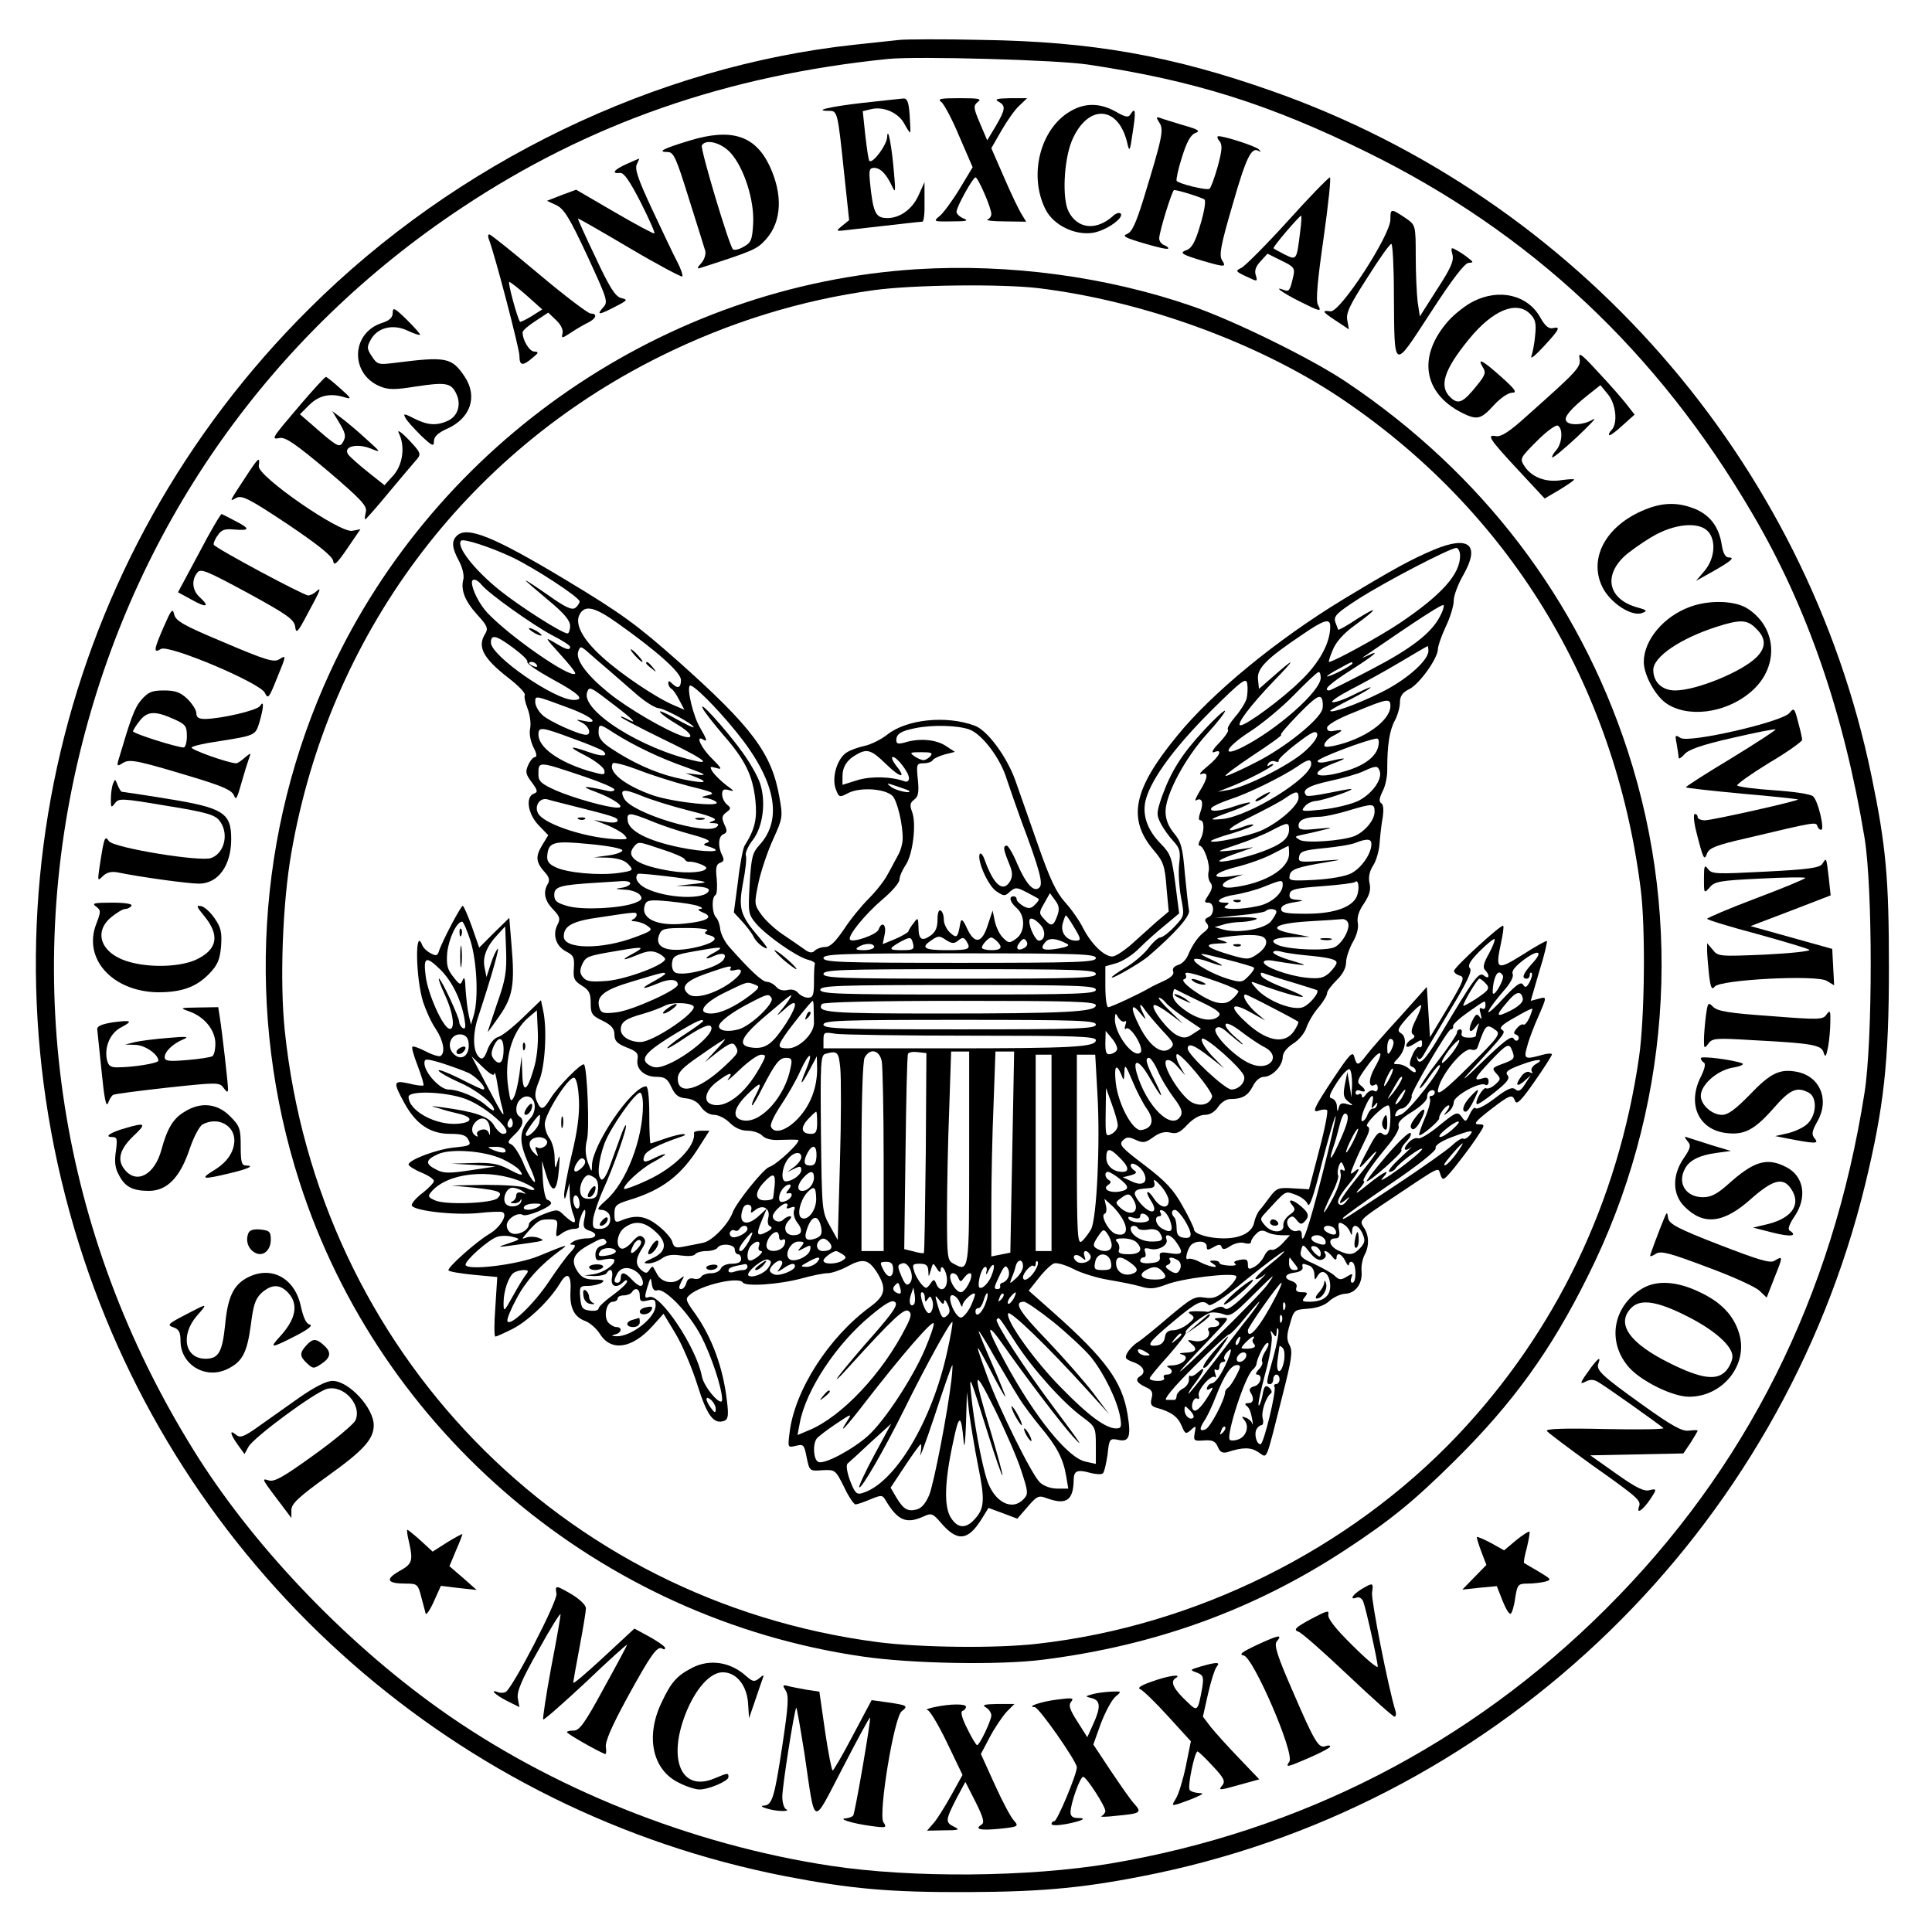 <?xml version="1.0" standalone="no"?>
<!DOCTYPE svg PUBLIC "-//W3C//DTD SVG 20010904//EN"
 "http://www.w3.org/TR/2001/REC-SVG-20010904/DTD/svg10.dtd">
<svg version="1.0" xmlns="http://www.w3.org/2000/svg"
 width="610pt" height="610pt" viewBox="0 0 610 610"
 preserveAspectRatio="xMidYMid meet">
<g transform="translate(0,610) scale(0.1,-0.1)"
fill="#000000" stroke="none">
<path d="M2840 5974 c-19 -2 -82 -9 -140 -15 -629 -67 -1259 -371 -1723 -833
-792 -786 -1065 -1940 -712 -3002 333 -1001 1180 -1746 2215 -1948 207 -40
330 -51 575 -50 246 1 379 14 600 60 1093 231 1967 1081 2234 2174 59 244 75
385 75 685 0 281 -9 383 -55 605 -206 997 -930 1824 -1894 2163 -315 111 -568
156 -915 161 -124 3 -241 2 -260 0z m596 -78 c334 -50 572 -125 879 -276 517
-254 918 -629 1218 -1142 173 -294 289 -631 354 -1023 26 -158 26 -639 0 -805
-101 -644 -373 -1188 -817 -1630 -429 -428 -965 -703 -1565 -804 -258 -43
-625 -46 -882 -7 -442 67 -887 246 -1237 496 -303 216 -594 523 -777 820 -420
678 -543 1469 -349 2230 178 699 598 1291 1198 1689 400 266 835 418 1347 470
92 9 534 -3 631 -18z"/>
<path d="M2722 5775 c-104 -12 -157 -25 -104 -25 26 0 27 -3 47 -195 l16 -150
-22 -18 c-22 -18 -22 -18 27 -12 176 20 219 25 226 25 5 0 8 28 7 63 l0 62
-19 -42 c-21 -47 -65 -76 -108 -71 -28 3 -36 22 -45 111 -4 40 -2 47 13 47 20
0 39 -20 57 -59 10 -22 11 -16 6 39 -7 87 -20 156 -22 117 -1 -25 -46 -85 -56
-75 -3 2 -8 39 -13 81 l-8 76 29 7 c39 8 85 -13 103 -48 9 -17 17 -28 18 -26
1 1 0 27 -2 56 -3 41 -8 52 -20 51 -10 -1 -68 -7 -130 -14z"/>
<path d="M2972 5778 c9 -7 35 -56 57 -109 l42 -97 -41 -68 c-23 -38 -52 -77
-63 -86 -21 -17 -20 -18 38 -17 46 0 55 2 38 9 -13 5 -23 15 -23 21 0 16 52
109 60 109 8 0 50 -96 50 -116 0 -7 -6 -15 -12 -17 -7 -3 17 -6 55 -6 l67 -1
-14 23 c-8 12 -33 64 -55 115 l-41 94 32 56 c18 31 43 67 57 79 l24 23 -54 0
c-42 -1 -50 -3 -36 -11 23 -13 22 -24 -9 -77 l-27 -45 -23 54 c-21 49 -21 55
-7 67 14 10 4 12 -57 12 -61 0 -71 -2 -58 -12z"/>
<path d="M3380 5749 c-96 -55 -133 -203 -79 -310 25 -50 93 -83 150 -74 42 7
100 48 87 61 -5 4 -16 0 -25 -9 -52 -46 -111 -40 -139 15 -21 40 -15 162 10
223 50 119 149 113 176 -10 6 -26 8 -21 16 35 11 68 9 84 -6 60 -7 -12 -15
-11 -48 8 -49 27 -96 28 -142 1z"/>
<path d="M3661 5712 c14 -22 9 -46 -52 -245 -23 -73 -35 -100 -51 -106 -16 -6
-5 -12 53 -29 40 -12 74 -20 77 -17 3 2 -3 7 -12 11 -9 3 -16 13 -16 21 0 21
41 153 47 153 13 0 89 -24 96 -30 5 -4 -1 -40 -13 -79 -15 -53 -27 -74 -42
-80 -26 -9 -19 -14 51 -35 69 -20 74 -20 59 3 -9 16 -4 46 33 172 43 151 60
185 82 173 8 -5 9 -4 2 4 -9 10 -107 42 -128 42 -5 0 -4 -7 3 -15 10 -12 9
-28 -5 -80 -10 -36 -22 -68 -26 -71 -10 -6 -98 16 -104 25 -2 4 5 38 17 75 15
48 27 70 42 76 17 6 11 11 -39 25 -33 10 -66 20 -73 23 -12 4 -12 1 -1 -16z"/>
<path d="M2177 5656 c-83 -25 -104 -36 -69 -36 19 0 27 -18 67 -147 26 -82 49
-156 52 -166 2 -10 -3 -27 -13 -38 -13 -14 -14 -19 -3 -15 171 55 179 59 208
91 50 57 53 142 10 233 -46 95 -121 118 -252 78z m131 -40 c42 -48 74 -149 70
-222 -3 -51 -6 -60 -30 -73 -15 -9 -30 -12 -34 -8 -12 12 -104 319 -98 328 13
22 63 8 92 -25z"/>
<path d="M1978 5582 c-40 -18 -49 -31 -20 -28 12 1 30 -25 65 -93 26 -52 46
-96 43 -98 -2 -2 -58 28 -125 67 l-122 71 -46 -17 -46 -18 30 -14 c24 -12 41
-39 97 -159 64 -139 67 -146 50 -164 -22 -25 -13 -24 39 3 39 20 40 22 18 27
-18 5 -36 32 -81 129 -32 67 -57 122 -55 122 3 0 76 -42 164 -94 88 -52 162
-91 165 -89 3 3 -4 24 -16 47 -12 22 -47 97 -79 165 -45 96 -56 129 -48 143 5
10 8 18 7 17 -2 0 -20 -8 -40 -17z"/>
<path d="M4065 5401 c-69 -76 -135 -142 -146 -147 -19 -9 -18 -11 16 -27 36
-17 36 -17 30 4 -5 14 0 28 15 44 l22 24 44 -22 c38 -18 43 -24 38 -46 -10
-47 -14 -53 -29 -47 -36 14 -10 -6 45 -34 70 -35 74 -36 61 -12 -7 13 -1 78
18 210 15 106 24 192 20 192 -4 0 -65 -62 -134 -139z m40 -33 c-11 -90 -11
-90 -48 -72 -18 9 -34 18 -36 20 -4 3 79 100 87 103 2 1 1 -23 -3 -51z"/>
<path d="M4390 5407 c0 -50 -158 -293 -189 -290 -29 4 -27 -1 19 -31 l39 -26
-5 28 c-5 23 7 48 63 135 37 59 71 107 76 107 4 0 8 -71 8 -157 2 -247 -4
-244 116 -60 68 105 108 157 120 157 16 1 16 2 -2 16 -11 9 -28 20 -38 25 -15
9 -17 7 -11 -15 5 -20 -6 -44 -49 -110 l-54 -85 -7 46 c-3 25 -6 90 -6 144 0
95 -1 98 -27 117 -52 35 -53 35 -53 -1z"/>
<path d="M1543 5346 c19 -48 97 -347 97 -369 0 -32 10 -34 41 -7 20 16 21 19
6 20 -15 0 -37 35 -37 61 0 5 18 21 40 35 l41 27 25 -24 c15 -14 23 -31 20
-42 -4 -16 -2 -16 27 3 18 12 42 26 55 32 25 13 29 28 7 28 -8 0 -82 56 -164
125 -82 69 -152 125 -156 125 -4 0 -5 -6 -2 -14z m121 -180 l48 -43 -33 -21
c-18 -11 -35 -19 -37 -18 -8 9 -40 126 -34 126 4 -1 29 -20 56 -44z"/>
<path d="M2895 5250 c-795 -50 -1516 -545 -1852 -1270 -233 -504 -268 -1082
-97 -1613 255 -791 950 -1377 1776 -1497 155 -23 435 -28 573 -10 354 45 666
158 955 348 140 92 214 152 343 280 184 182 304 348 421 584 258 516 303 1113
125 1658 -156 478 -461 877 -887 1163 -108 73 -354 194 -487 240 -271 94 -580
135 -870 117z m385 -60 c328 -40 689 -171 950 -345 532 -356 868 -903 950
-1550 16 -121 13 -409 -5 -533 -66 -457 -263 -867 -574 -1195 -343 -361 -827
-601 -1326 -657 -132 -15 -367 -12 -502 5 -1002 130 -1769 921 -1874 1932 -16
155 -7 402 21 561 119 686 546 1260 1165 1567 218 108 442 177 675 209 126 17
403 20 520 6z"/>
<path d="M1442 4408 c-17 -17 -15 -38 7 -79 11 -20 17 -46 14 -58 -9 -34 5
-69 44 -112 32 -35 35 -43 25 -60 -26 -41 -7 -77 74 -140 30 -23 53 -47 51
-53 -3 -6 2 -26 9 -44 7 -18 11 -46 8 -61 -4 -17 1 -41 10 -60 10 -18 12 -31
6 -31 -6 0 -16 -11 -22 -25 -10 -22 -8 -30 11 -55 19 -26 20 -31 6 -36 -27
-11 -18 -65 16 -100 l30 -31 -20 -33 c-21 -35 -19 -53 10 -85 13 -14 15 -25 9
-35 -16 -26 -11 -53 16 -81 22 -23 24 -30 14 -49 -16 -31 -5 -67 27 -84 24
-12 27 -19 25 -52 -3 -33 1 -41 25 -56 23 -14 28 -24 28 -55 0 -34 4 -40 38
-56 28 -14 37 -25 37 -44 0 -19 8 -28 38 -40 32 -12 38 -19 35 -37 -6 -31 21
-56 60 -56 26 0 35 -6 47 -33 12 -25 22 -33 47 -35 20 -2 37 -12 47 -28 10
-14 26 -24 41 -24 13 0 35 -11 49 -25 16 -16 36 -25 56 -25 17 0 39 -7 47 -16
10 -10 31 -15 57 -13 23 1 47 1 55 0 15 -1 -64 -77 -91 -86 -18 -6 -105 -114
-115 -144 -14 -37 -64 -89 -93 -95 -16 -3 -44 -9 -61 -12 -25 -5 -31 -3 -36
14 -2 11 -23 35 -45 52 -40 32 -72 36 -120 15 -15 -6 -18 -2 -18 22 0 26 5 31
43 43 108 32 169 79 227 173 l30 47 -25 0 c-14 0 -24 -3 -24 -7 7 -41 -60
-109 -146 -149 -38 -18 -72 -30 -74 -28 -8 8 54 66 92 85 20 11 37 22 37 24 0
3 -14 -2 -31 -10 -34 -18 -43 -16 -34 7 6 15 46 35 110 57 17 5 23 10 14 10
-9 1 -36 -6 -59 -14 -23 -8 -44 -15 -46 -15 -2 0 -4 41 -4 90 0 55 -4 90 -10
90 -44 0 -169 -183 -171 -249 0 -24 -1 -23 -13 9 -8 24 -9 46 -3 70 9 33 1
229 -9 239 -7 7 -82 -69 -105 -106 -24 -39 -31 -40 -44 -10 -8 16 -6 32 7 64
19 44 26 163 13 222 l-7 33 -57 -55 c-31 -30 -66 -58 -78 -61 -13 -4 -27 -21
-34 -41 -9 -25 -16 -32 -25 -24 -21 17 -23 72 -4 129 42 127 69 223 61 214 -5
-5 -15 -27 -22 -49 l-13 -40 -6 30 c-7 33 6 67 42 105 l23 25 3 -78 c2 -65 -2
-91 -28 -164 -16 -48 -30 -89 -30 -91 0 -2 16 20 36 49 43 61 50 100 39 225
l-7 86 -48 -47 -47 -47 -23 66 c-13 36 -26 66 -29 66 -6 0 -66 -114 -75 -143
-5 -15 -9 -16 -26 -7 -12 6 -24 18 -27 26 -23 61 -21 -103 3 -180 9 -27 26
-65 40 -85 24 -36 31 -75 15 -85 -4 -3 -25 3 -46 14 -21 11 -41 18 -43 15 -3
-3 5 -30 17 -61 12 -31 20 -59 18 -61 -3 -2 -23 0 -46 6 -50 11 -51 5 -13 -64
36 -65 81 -95 143 -95 37 0 51 -4 58 -19 9 -17 5 -19 -44 -24 -54 -5 -145 -39
-145 -54 0 -4 18 -16 40 -25 22 -9 40 -21 40 -27 0 -5 -16 -22 -35 -37 -19
-14 -35 -32 -35 -39 0 -17 131 -33 212 -25 34 4 68 5 74 3 19 -7 -7 -49 -41
-69 -41 -24 -134 -107 -129 -115 2 -4 38 -10 79 -14 l75 -7 -6 -94 c-4 -52 -4
-94 0 -94 4 0 28 11 54 24 51 26 118 91 150 144 24 40 37 28 33 -30 -2 -48 13
-77 47 -89 15 -6 36 -24 47 -42 35 -55 101 -45 165 26 l35 39 38 -63 c21 -35
52 -108 69 -162 31 -99 52 -125 85 -113 12 5 14 17 8 64 -12 104 -47 199 -100
274 -31 43 -32 47 -17 60 36 31 154 58 167 39 8 -14 114 -7 188 13 32 9 68 16
80 16 12 0 39 9 60 20 51 28 68 25 95 -16 32 -51 28 -74 -19 -109 -133 -97
-240 -265 -256 -398 -6 -48 -6 -48 20 -42 24 6 26 4 34 -37 9 -43 9 -43 50
-40 40 2 41 1 68 -53 14 -30 31 -55 36 -55 5 0 26 7 47 16 34 14 38 14 47 -1
39 -66 66 -78 121 -53 24 11 29 10 53 -18 53 -63 87 -60 131 11 l21 34 46 -17
45 -17 33 38 c29 34 35 36 59 27 62 -23 85 -8 86 57 0 29 11 34 51 23 18 -5
37 -6 41 -2 5 5 11 32 15 60 5 49 7 51 33 46 35 -8 42 9 30 81 -17 103 -69
174 -233 320 l-79 70 32 40 c17 22 39 43 48 46 9 3 37 -5 62 -18 25 -13 74
-28 110 -34 36 -6 82 -15 102 -21 29 -9 45 -7 80 6 49 20 209 39 221 27 4 -4
-9 -23 -29 -41 -31 -27 -43 -31 -71 -27 -30 5 -41 -1 -111 -60 -42 -36 -87
-73 -100 -81 -13 -8 -27 -23 -33 -34 -9 -16 -5 -20 20 -29 31 -11 41 -32 21
-44 -17 -10 -11 -21 16 -34 21 -9 25 -16 20 -36 -5 -19 -1 -25 16 -30 45 -12
67 -28 79 -57 11 -26 13 -27 29 -13 16 15 17 14 12 -10 -4 -24 -2 -25 29 -23
27 2 36 -2 44 -20 7 -17 15 -21 30 -17 49 16 74 16 98 0 30 -19 21 -39 77 182
28 110 32 136 22 155 -10 18 -10 33 1 68 12 44 14 45 57 48 29 2 53 11 67 24
13 12 35 22 49 23 33 1 56 31 53 70 -2 17 3 40 9 52 16 29 15 64 -3 89 -14 21
-10 24 83 86 169 113 151 103 160 79 7 -20 10 -19 43 21 19 24 50 64 68 91 31
46 31 47 10 47 -18 0 -11 9 35 45 65 50 71 52 80 28 5 -12 20 3 61 62 30 43
55 82 55 86 0 4 -15 3 -32 -2 -54 -15 -58 -13 -46 28 5 20 21 62 34 91 29 67
29 66 0 58 l-23 -6 27 93 c16 50 26 94 24 96 -1 2 -36 -17 -76 -43 -82 -51
-87 -49 -69 36 6 28 10 53 7 55 -5 6 -153 -129 -155 -142 -1 -5 7 -12 17 -15
18 -5 15 -14 -36 -100 l-57 -95 -5 79 -5 80 -85 -95 c-47 -51 -95 -106 -106
-121 -26 -34 -30 -34 -38 -5 -5 19 -14 10 -66 -68 -63 -95 -70 -111 -44 -101
9 3 19 4 24 1 4 -2 -7 -60 -25 -127 l-32 -123 -50 3 c-45 3 -52 1 -72 -25 -11
-15 -26 -35 -33 -43 -7 -7 -15 -25 -18 -39 -6 -32 -42 -51 -97 -51 -46 0 -93
14 -93 28 0 5 -16 39 -36 74 -29 52 -52 77 -120 129 -73 55 -82 65 -69 78 12
12 19 12 41 2 24 -11 31 -9 56 9 19 14 36 18 53 14 20 -5 31 0 54 25 18 19 39
31 55 31 16 0 31 9 42 25 10 15 26 25 39 25 37 0 55 10 71 41 8 17 23 29 34
29 27 0 60 35 60 63 1 14 13 29 33 42 18 11 37 34 42 51 6 17 22 45 38 63 15
18 27 38 27 45 0 7 14 25 30 41 19 18 30 39 30 56 0 15 10 44 21 64 13 22 19
45 16 61 -3 18 3 38 20 62 17 26 22 43 17 64 -4 19 0 38 12 56 9 14 19 47 20
72 2 25 6 61 10 81 3 22 2 39 -5 43 -8 5 -6 16 4 37 9 16 16 49 15 72 0 74 7
121 24 152 9 17 16 42 16 57 0 20 8 32 31 43 32 17 89 97 89 126 0 9 11 41 25
71 14 29 25 66 25 82 0 16 14 53 31 82 53 94 17 124 -92 79 -74 -31 -130 -62
-289 -158 -209 -127 -414 -295 -524 -431 -139 -169 -157 -262 -73 -361 30 -35
35 -49 40 -117 l7 -76 -38 -32 c-20 -18 -56 -50 -79 -71 -24 -21 -51 -39 -61
-39 -26 0 -66 39 -92 89 -11 23 -37 60 -57 82 -28 31 -48 73 -86 182 -27 78
-60 170 -72 205 -27 74 -88 157 -128 171 -90 33 -214 20 -275 -28 -20 -16 -53
-32 -72 -36 -19 -4 -45 -13 -57 -21 -30 -19 -48 -80 -34 -116 10 -26 11 -27
41 -11 38 18 114 13 138 -10 15 -16 33 -91 32 -136 0 -13 -6 -36 -14 -50 -8
-14 -22 -42 -33 -61 -10 -20 -37 -54 -60 -77 -24 -24 -59 -67 -79 -98 -26 -38
-43 -55 -58 -55 -12 0 -27 -5 -34 -12 -8 -8 -17 -7 -34 6 -13 9 -43 30 -67 46
-24 16 -54 44 -67 62 -23 32 -23 35 -9 102 8 37 29 99 46 136 30 66 31 71 20
132 -24 139 -85 221 -322 432 -128 113 -175 148 -351 254 -231 139 -314 172
-346 140z m174 -67 c70 -33 214 -127 214 -140 0 -5 -6 -14 -13 -20 -11 -8 -30
0 -85 39 -40 28 -72 49 -72 47 0 -2 32 -29 70 -61 51 -42 70 -65 70 -82 0 -13
-4 -24 -8 -24 -17 0 -149 84 -214 136 -82 66 -139 140 -122 157 8 7 92 -20
160 -52z m2994 4 c0 -58 -58 -123 -190 -212 -64 -43 -210 -123 -224 -123 -2 0
3 17 12 38 10 25 35 53 70 78 73 53 77 64 7 20 -31 -21 -58 -36 -60 -34 -1 2
-5 13 -9 24 -6 19 5 29 73 73 86 55 288 160 309 161 6 0 12 -11 12 -25z
m-3089 -92 c23 -28 161 -126 221 -158 32 -16 58 -33 58 -37 0 -13 -13 -9 -49
13 -32 19 -31 17 17 -36 29 -32 51 -59 48 -62 -15 -16 -208 118 -278 193 -25
27 -48 73 -48 95 0 14 16 11 31 -8z m3025 -100 c-27 -52 -90 -101 -217 -167
-69 -36 -129 -66 -132 -66 -22 0 2 22 68 64 74 47 97 67 53 46 -20 -9 -21 -9
-4 2 179 123 242 163 244 157 2 -4 -3 -20 -12 -36z m-2597 -20 c123 -87 201
-156 201 -180 0 -25 -10 -29 -28 -11 -9 9 -12 9 -12 1 0 -7 5 -15 10 -18 6 -3
17 -20 25 -36 l16 -30 -35 15 c-54 23 -165 97 -225 152 -62 56 -87 104 -71
134 17 31 47 24 119 -27z m2251 -11 c0 -52 -34 -115 -95 -173 -58 -57 -170
-139 -188 -139 -17 0 33 65 105 140 72 74 70 78 -7 10 l-40 -35 -3 30 c-4 34
26 65 138 140 71 49 90 54 90 27z m-2579 -68 c27 -20 47 -39 44 -44 -3 -5 33
-29 80 -55 83 -45 104 -65 66 -65 -60 0 -261 139 -261 181 0 27 16 24 71 -17z
m300 -69 c25 -22 67 -58 92 -80 26 -22 55 -40 66 -41 20 -1 111 -51 111 -60 0
-3 -25 9 -57 27 -31 18 -53 27 -49 21 4 -7 27 -23 52 -38 47 -27 59 -50 22
-39 -52 16 -177 89 -237 138 -70 57 -105 105 -95 131 6 16 8 16 28 -1 11 -10
42 -37 67 -58z m2589 60 c0 -31 -72 -94 -153 -133 -75 -37 -157 -66 -157 -56
0 2 30 19 68 38 37 19 63 35 59 36 -4 0 -30 -12 -58 -26 -28 -14 -56 -23 -62
-21 -7 2 20 20 58 40 39 20 108 58 155 86 47 28 86 51 88 51 1 0 2 -7 2 -15z
m-2815 -45 c3 -6 -1 -7 -9 -4 -18 7 -21 14 -7 14 6 0 13 -4 16 -10z m2575 5
c0 -2 -18 -14 -40 -25 -22 -11 -40 -18 -40 -15 0 2 17 13 38 24 42 23 42 23
42 16z m-100 -45 c0 -42 -138 -164 -247 -219 -70 -35 -53 0 25 50 37 24 99 75
137 114 39 40 73 72 78 73 4 1 7 -7 7 -18z m-234 -66 c-4 -13 -20 -39 -36 -57
-16 -19 -27 -37 -23 -41 4 -3 -9 -22 -28 -42 -19 -19 -26 -32 -16 -29 29 12
19 -12 -20 -44 -21 -17 -30 -28 -20 -25 23 8 22 -11 -5 -54 -12 -20 -17 -32
-11 -29 18 11 24 -8 13 -37 -6 -17 -6 -26 0 -26 13 0 13 -36 0 -61 -6 -10 -7
-19 -3 -19 14 0 35 -60 29 -82 -3 -12 0 -28 6 -35 7 -9 6 -20 -6 -38 -14 -22
-15 -25 -1 -25 20 0 20 -39 0 -46 -11 -5 -13 -10 -5 -19 8 -10 6 -17 -7 -27
-20 -15 -38 -40 -53 -76 -6 -13 -19 -26 -31 -29 -12 -4 -18 -11 -15 -20 4 -9
-6 -19 -27 -29 -17 -8 -39 -18 -47 -23 -32 -19 -122 -61 -131 -61 -5 0 -9 29
-9 65 l0 64 35 10 c18 5 52 26 73 48 21 21 58 54 82 73 l43 36 -12 93 c-11 84
-15 95 -45 126 -45 45 -62 96 -47 145 20 66 92 163 204 275 99 98 112 107 115
86 2 -12 1 -34 -2 -47z m-1612 -104 c124 -152 150 -276 73 -359 -21 -23 -25
-38 -30 -121 -5 -92 -5 -96 21 -127 32 -37 126 -103 162 -113 14 -3 24 -9 23
-13 -2 -4 -3 -29 -3 -57 0 -42 -3 -50 -19 -50 -10 0 -24 7 -31 15 -7 9 -21 13
-34 9 -14 -3 -28 1 -35 10 -8 9 -21 16 -30 16 -14 0 -53 36 -120 112 -13 15
-25 39 -27 54 -1 14 -7 31 -13 37 -13 13 -15 64 -2 71 5 3 6 26 4 51 -4 35 -2
46 11 51 12 4 13 10 6 24 -14 27 -12 60 4 66 12 5 13 11 3 31 -9 21 -8 27 6
38 15 11 16 14 2 25 -8 7 -15 21 -15 32 0 15 5 18 23 13 17 -5 15 -2 -10 16
-17 13 -36 32 -43 42 -10 17 -9 18 12 12 19 -6 17 -1 -14 30 -34 33 -54 76
-28 60 15 -9 12 0 -10 38 -21 35 -42 122 -32 132 8 7 82 -66 146 -145z m-381
81 c59 -45 72 -60 37 -41 -11 6 -20 9 -20 6 0 -2 58 -33 130 -68 124 -60 157
-82 108 -71 -174 38 -366 161 -344 218 7 19 10 17 89 -44z m2232 -11 c-11 -34
-116 -119 -206 -165 -48 -25 -93 -45 -99 -45 -7 0 32 29 86 65 55 36 95 65 89
65 -5 0 20 29 55 65 51 52 66 62 73 50 4 -9 5 -24 2 -35z m-2377 4 c70 -26 99
-52 45 -40 -26 5 -27 5 -5 -6 22 -11 31 -38 12 -38 -22 0 -117 43 -137 62 -13
12 -23 30 -23 41 0 22 -3 22 108 -19z m2592 7 c0 -47 -84 -106 -179 -126 -26
-5 -32 -4 -29 6 3 8 14 19 26 25 33 17 36 22 7 17 -17 -4 -25 -1 -25 9 0 9 34
29 88 50 103 43 112 44 112 19z m-2452 -85 c65 -41 144 -79 227 -108 61 -22
70 -27 40 -24 l-40 5 35 -14 c48 -19 12 -19 -68 0 -64 15 -137 48 -204 93 -26
17 -38 32 -38 48 0 30 2 30 48 0z m1122 11 c40 -14 99 -91 119 -158 8 -24 28
-82 45 -129 59 -157 70 -200 58 -212 -17 -17 -41 8 -70 74 -13 32 -29 58 -33
58 -13 0 -11 -12 6 -54 12 -28 13 -41 5 -57 -22 -39 -52 -15 -81 66 -6 17 -13
24 -16 18 -8 -22 28 -102 54 -118 23 -15 26 -15 42 0 17 14 21 14 52 -2 19
-10 36 -19 38 -21 3 -1 -2 -10 -11 -18 -12 -13 -20 -14 -37 -5 -11 7 -21 16
-21 21 0 6 -4 10 -10 10 -16 0 -11 -19 10 -37 28 -24 27 -77 -2 -97 -21 -15
-24 -14 -41 3 -11 10 -22 34 -26 52 l-7 34 -15 -45 c-18 -58 -41 -63 -65 -13
-14 31 -19 34 -22 18 -8 -46 -11 -49 -32 -30 -11 10 -20 28 -20 41 0 13 -4 26
-10 29 -6 4 -10 -8 -10 -29 0 -24 -6 -39 -22 -50 -28 -20 -38 -12 -38 27 -1
30 -2 31 -15 13 -8 -10 -16 -22 -17 -27 -2 -4 -21 -15 -42 -24 l-39 -16 6 30
c7 32 -9 44 -19 16 -6 -16 -80 -42 -90 -32 -10 10 46 79 102 127 30 25 54 53
54 63 0 10 9 30 19 45 23 33 35 130 21 168 -8 21 -7 29 6 39 13 9 16 23 12 63
-5 49 -4 52 18 52 12 0 26 4 29 10 3 5 20 13 38 18 l32 8 -29 19 c-30 20 -83
25 -128 11 -22 -6 -28 -5 -28 7 0 20 15 29 60 38 55 11 132 9 170 -4z m-1251
-29 c48 -17 90 -35 95 -39 19 -17 -2 -19 -44 -4 -65 23 -69 18 -9 -12 30 -16
55 -36 57 -45 3 -16 0 -16 -50 -2 -95 29 -158 74 -158 115 0 25 10 24 109 -13z
m2310 -41 c-48 -43 -185 -112 -239 -121 l-35 -6 35 14 c51 19 140 65 140 72 0
3 -5 2 -12 -2 -7 -5 -8 -3 -4 5 5 7 14 10 22 7 8 -3 13 -2 11 3 -1 4 25 29 58
54 48 37 61 42 64 29 2 -10 -14 -32 -40 -55z m233 18 c-6 -33 -43 -62 -105
-80 -97 -29 -122 -7 -31 27 45 17 33 17 -31 2 -14 -3 -25 -2 -25 3 0 9 153 67
186 71 7 1 9 -8 6 -23z m-1555 -57 c46 -45 67 -48 32 -5 -11 15 -16 27 -10 27
13 0 51 -49 51 -67 0 -9 -6 -13 -14 -10 -40 15 -105 17 -148 4 l-48 -15 0 27
c0 30 15 53 45 69 33 19 47 14 92 -30z m141 25 c-6 -7 -16 -13 -22 -13 -7 0
-20 6 -30 13 -15 11 -12 12 23 12 31 0 37 -2 29 -12z m-763 -95 c78 -19 86
-23 60 -29 -19 -4 -23 -7 -10 -8 11 -1 27 -6 35 -12 27 -19 -131 -3 -199 20
-88 31 -143 74 -126 101 3 4 38 -5 78 -20 40 -16 113 -39 162 -52z m1965 70
c0 -44 -195 -165 -281 -174 -47 -4 -44 -2 39 28 29 11 52 22 49 24 -2 2 -23
-3 -47 -11 -48 -17 -84 -20 -75 -6 3 5 29 17 58 27 57 18 164 71 212 103 34
24 45 26 45 9z m-2292 -41 c50 -17 92 -35 92 -40 0 -5 -10 -7 -22 -4 -75 17
-90 16 -38 -3 57 -21 98 -50 70 -50 -33 0 -141 31 -194 54 -45 20 -56 29 -56
49 0 45 -4 45 148 -6z m2508 19 c10 -26 -24 -73 -68 -95 -24 -11 -74 -23 -113
-27 -65 -7 -69 -6 -56 9 7 10 23 17 35 18 22 1 129 37 111 38 -5 0 -38 -6 -72
-13 -34 -7 -65 -11 -68 -8 -17 17 4 31 73 46 42 9 91 23 107 31 39 18 45 18
51 1z m-1487 -62 c14 -12 -39 -1 -55 11 -17 13 -16 14 16 3 19 -6 37 -13 39
-14z m-695 -63 c69 -17 93 -27 80 -32 -18 -7 -18 -8 1 -8 13 -1 16 -4 9 -11
-30 -30 -268 42 -293 88 -16 30 -3 33 53 10 28 -12 95 -33 150 -47z m1926 40
c0 -24 -62 -78 -117 -103 -41 -18 -153 -42 -160 -34 -2 2 28 14 68 25 39 12
69 24 66 27 -2 2 -16 0 -31 -6 -66 -25 -54 -6 19 29 44 22 94 48 110 59 38 26
45 26 45 3z m-2290 -26 c127 -32 140 -36 140 -46 0 -6 -15 -8 -37 -4 l-38 6
39 -15 c21 -8 46 -22 55 -30 14 -15 13 -16 -9 -16 -96 0 -242 46 -261 82 -13
24 6 51 30 44 9 -3 45 -12 81 -21z m2530 -18 c0 -27 -32 -64 -64 -77 -39 -15
-153 -23 -172 -12 -17 10 -17 11 6 16 14 3 43 9 65 15 36 8 35 9 -17 4 -48 -5
-58 -3 -58 10 0 18 20 27 63 28 18 0 59 9 92 19 80 24 85 24 85 -3z m-2282
-30 c31 -13 88 -32 126 -42 48 -13 63 -21 50 -25 -16 -6 -15 -8 7 -14 54 -18
-16 -18 -97 -1 -97 20 -158 51 -162 83 -4 28 5 28 76 -1z m2012 -26 c0 -28
-23 -47 -85 -70 -56 -21 -145 -39 -134 -28 3 4 32 16 65 27 32 11 48 17 34 14
-14 -3 -45 -7 -70 -10 -42 -4 -41 -3 25 19 39 13 88 33 110 45 50 26 55 27 55
3z m-2105 -66 c0 -5 -20 -13 -45 -16 l-45 -6 46 -1 c31 -2 51 -8 63 -21 17
-19 16 -20 -29 -27 -62 -9 -165 0 -201 18 -22 10 -28 20 -26 38 4 42 21 46
133 35 57 -5 104 -14 104 -20z m2365 20 c0 -30 -31 -75 -63 -92 -19 -10 -65
-18 -115 -21 -78 -4 -84 -3 -80 14 3 19 22 26 118 42 52 9 52 9 -19 4 -68 -5
-73 -4 -69 14 3 16 16 20 78 26 41 4 86 11 100 17 36 14 50 13 50 -4z m-2239
-17 c35 -11 67 -25 70 -30 3 -6 9 -9 13 -9 14 3 56 -12 56 -19 0 -14 -58 -19
-112 -10 -104 17 -144 43 -117 76 15 18 13 18 90 -8z m1979 -13 c0 -49 -78
-95 -180 -107 -39 -4 -39 14 0 28 l35 13 -42 -6 c-67 -9 -51 12 22 30 36 9 87
27 113 41 26 13 48 25 50 25 1 1 2 -10 2 -24z m-1880 -96 l-55 -6 53 -1 c37
-2 52 -6 50 -14 -10 -30 -136 -25 -200 8 -25 13 -36 33 -24 45 3 2 56 -3 118
-11 111 -15 112 -15 58 -21z m-200 2 c0 -5 -12 -12 -27 -14 -23 -3 -22 -4 8
-6 20 0 42 -8 49 -16 10 -12 7 -17 -16 -26 -45 -17 -164 -23 -211 -10 -35 10
-43 16 -43 36 0 26 19 31 135 38 28 2 62 4 78 5 15 1 27 -2 27 -7z m2060 -5
c0 -26 -35 -57 -75 -66 -55 -13 -125 -13 -105 0 13 8 12 10 -2 10 -38 0 -16
18 30 25 26 4 67 15 92 25 57 23 60 23 60 6z m236 -30 c-10 -38 -69 -61 -161
-61 -65 0 -80 3 -80 15 0 10 14 17 40 21 31 5 34 6 12 8 -21 1 -28 5 -25 19 3
14 19 18 102 24 54 4 101 10 104 13 10 10 15 -14 8 -39z m-948 -68 c-12 -33
-19 -35 -42 -9 -16 17 -16 20 1 49 l18 32 16 -22 c13 -17 15 -28 7 -50z
m-1133 31 c14 -5 15 -8 5 -9 -9 -1 -5 -5 9 -11 36 -14 15 -28 -57 -35 -89 -10
-143 17 -125 61 5 13 17 15 77 9 39 -4 80 -10 91 -15z m1825 -18 c0 -5 -8 -18
-17 -30 -20 -24 -103 -39 -150 -26 l-28 8 25 7 c14 5 41 9 60 9 19 1 40 5 47
9 7 4 -20 7 -60 6 l-72 -2 78 8 c43 4 81 10 84 14 9 9 33 7 33 -3z m-2020 -10
c0 -5 -6 -12 -12 -14 -7 -3 -4 -6 8 -6 11 -1 29 -7 39 -15 17 -12 14 -15 -40
-35 -106 -40 -225 -38 -225 2 0 34 27 49 115 61 118 18 115 17 115 7z m1379
-35 c24 -39 26 -46 8 -46 -29 0 -49 25 -42 53 4 15 9 27 10 27 2 0 13 -15 24
-34z m-104 4 c18 -19 15 -50 -5 -50 -10 0 -30 40 -30 61 0 15 16 10 35 -11z
m970 9 c11 -16 -14 -65 -40 -79 -24 -13 -139 -9 -177 5 -35 14 -17 25 40 26
l57 1 -53 10 c-82 15 -60 32 49 39 52 3 99 6 106 7 6 1 15 -3 18 -9z m-2769
-61 c20 -67 25 -181 10 -233 l-9 -30 -7 30 c-4 17 -8 53 -10 80 -1 34 -4 44
-9 31 -7 -17 -9 -17 -30 10 -19 24 -22 38 -19 76 5 45 30 98 47 98 4 0 16 -28
27 -62z m746 33 c-10 -6 -8 -10 8 -14 31 -8 17 -23 -34 -36 -90 -22 -142 -7
-125 37 8 20 15 22 86 22 47 0 73 -4 65 -9z m794 -30 c13 10 17 10 25 -2 16
-26 10 -29 -61 -29 -73 0 -85 8 -48 32 20 14 25 14 45 0 19 -12 26 -12 39 -1z
m963 10 c18 -12 8 -36 -23 -56 -23 -15 -29 -15 -78 -1 -78 23 -92 35 -43 37
34 1 36 2 15 9 -24 7 -23 7 10 12 61 8 105 8 119 -1z m-1106 -21 c4 -18 0 -20
-36 -20 -42 0 -43 4 -5 26 32 17 35 17 41 -6z m265 8 c19 -19 14 -28 -18 -28
-16 0 -30 4 -30 8 0 9 21 32 30 32 3 0 11 -5 18 -12z m86 -21 c-21 -12 -30 -1
-14 18 10 13 15 13 21 3 5 -8 2 -16 -7 -21z m135 13 c10 -5 0 -10 -28 -15 -48
-8 -60 -2 -41 20 12 15 35 13 69 -5z m1332 -31 c-17 -30 -20 -44 -12 -52 16
-16 13 -31 -4 -17 -16 13 -32 -10 -142 -195 -44 -74 -64 -93 -69 -65 -2 7 -1
7 3 -1 3 -6 10 -3 17 9 6 11 44 75 84 142 54 89 71 125 63 133 -8 8 0 23 31
54 23 23 44 40 47 38 2 -3 -6 -24 -18 -46z m-1941 21 c0 -5 -15 -10 -32 -10
-25 0 -29 3 -18 10 20 13 50 13 50 0z m-760 -20 c-43 -23 -36 -25 15 -4 29 12
44 13 62 5 13 -6 23 -15 23 -19 0 -18 -120 -63 -182 -69 -52 -4 -66 -2 -77 11
-11 13 -11 22 -3 41 12 25 16 27 112 43 82 14 88 13 50 -8z m258 4 c-35 -18
-37 -28 -3 -12 27 12 41 6 30 -11 -15 -26 -130 -56 -154 -41 -7 4 -11 18 -9
31 3 21 11 25 68 35 89 16 99 16 68 -2z m1862 -10 c77 -7 100 -13 100 -24 0
-5 -10 -19 -22 -31 -19 -17 -31 -20 -73 -16 -57 6 -135 34 -135 49 0 6 13 8
33 4 17 -3 50 -8 72 -11 33 -4 30 -2 -17 12 -32 9 -58 21 -58 26 0 5 10 6 23
3 12 -4 47 -9 77 -12z m715 -29 c-26 -29 -32 -45 -15 -45 6 0 10 5 10 12 0 6
3 9 6 6 3 -4 0 -16 -6 -28 -10 -18 -14 -20 -21 -9 -7 11 -22 0 -65 -46 -30
-33 -50 -49 -44 -37 6 13 28 41 47 63 21 23 33 45 29 54 -4 10 9 25 37 46 47
34 61 25 22 -16z m-1375 20 c0 -13 -54 -15 -430 -15 -376 0 -430 2 -430 15 0
13 54 15 430 15 376 0 430 -2 430 -15z m415 -5 c43 -11 81 -22 84 -25 3 -3 -5
-15 -17 -27 -19 -20 -24 -21 -64 -9 -49 15 -108 48 -108 61 0 5 19 3 41 -5 56
-20 63 -18 14 5 -52 24 -44 24 50 0z m-2484 -32 c36 -36 64 -93 75 -152 5 -28
4 -37 -5 -32 -6 4 -11 13 -11 19 0 15 -57 137 -64 137 -3 0 6 -24 19 -52 27
-58 33 -112 13 -106 -21 7 -67 110 -74 166 -8 62 1 65 47 20z m915 3 c-4 -5 3
-7 14 -4 32 9 23 -14 -17 -42 -51 -35 -110 -50 -129 -34 -27 22 -10 42 56 65
74 26 83 27 76 15z m1154 -16 c0 -13 -54 -15 -430 -15 -376 0 -430 2 -430 15
0 13 54 15 430 15 376 0 430 -2 430 -15z m-1360 0 c0 -2 -17 -13 -37 -24 -45
-24 -37 -27 14 -6 37 16 63 14 63 -4 0 -16 -141 -80 -192 -87 -39 -5 -49 -3
-54 10 -15 39 10 60 102 87 99 30 104 31 104 24z m1748 -26 c34 -12 62 -25 62
-29 0 -4 -9 -15 -19 -24 -14 -13 -28 -16 -50 -11 -37 8 -120 67 -103 73 7 2 9
8 6 14 -8 13 17 8 104 -23z m237 -2 c39 -12 71 -22 73 -23 10 -6 -23 -46 -44
-54 -32 -12 -111 19 -146 57 -21 24 -21 26 -3 19 79 -29 139 -46 148 -43 5 1
-21 14 -58 28 -38 14 -71 31 -73 39 -4 10 0 11 14 5 11 -4 51 -17 89 -28z
m660 23 c6 -9 -24 -64 -31 -57 -2 2 -1 18 2 35 7 32 18 40 29 22z m-57 -22
c18 -18 15 -23 -28 -52 -22 -14 -40 -24 -40 -21 0 10 45 85 51 85 3 0 10 -5
17 -12z m-2304 -7 c16 -6 14 -10 -15 -33 -49 -37 -94 -58 -124 -58 -47 0 -25
33 45 67 72 35 68 34 94 24z m1076 -16 c0 -13 -55 -15 -435 -15 -380 0 -435 2
-435 15 0 13 55 15 435 15 380 0 435 -2 435 -15z m327 -36 c57 -27 70 -38 61
-47 -20 -20 -63 -13 -106 18 -27 19 -40 36 -39 50 1 11 4 19 7 17 3 -2 38 -19
77 -38z m1021 8 c2 -10 -11 -23 -37 -37 -48 -24 -51 -19 -13 25 28 35 45 39
50 12z m-2372 2 c10 -16 -65 -88 -104 -99 -33 -9 -62 -5 -62 10 0 13 39 43 93
71 61 32 64 32 73 18z m58 -1 c-4 -7 -16 -24 -28 -38 -17 -20 -14 -19 12 4 41
38 43 17 4 -45 -42 -64 -64 -81 -104 -77 -53 5 -42 32 42 103 81 69 85 71 74
53z m1522 -29 c43 -22 81 -43 83 -45 2 -2 -4 -15 -13 -29 -30 -45 -90 -33
-158 33 -49 46 -39 59 20 26 l47 -26 -33 28 c-26 24 -43 54 -29 54 2 0 39 -18
83 -41z m-335 15 c7 -9 35 -31 62 -49 l49 -33 -25 -16 c-20 -14 -29 -15 -50
-5 -28 13 -84 85 -74 95 3 4 25 -8 49 -26 l43 -32 -42 41 c-23 22 -38 41 -34
41 5 0 15 -7 22 -16z m-1492 -10 c18 -16 -126 -114 -167 -114 -34 0 -62 18
-62 39 0 24 15 35 70 50 25 7 56 19 70 26 21 11 75 10 89 -1z m380 -6 c0 -13
1 -34 1 -48 0 -34 -47 -80 -82 -80 -33 0 -34 6 -10 41 20 30 84 109 88 109 2
0 3 -10 3 -22z m891 8 c0 -21 -97 -26 -497 -26 -350 0 -385 3 -368 30 4 6 160
10 436 10 354 0 429 -2 429 -14z m1230 -2 c0 -8 -5 -12 -11 -8 -8 4 -9 -1 -4
-17 4 -17 3 -20 -3 -10 -8 11 -12 10 -21 -7 -17 -32 -13 -50 6 -27 14 18 15
18 9 2 -3 -10 -6 -22 -6 -27 0 -4 -11 -7 -25 -6 -16 0 -23 6 -20 14 2 6 0 12
-5 12 -6 0 -10 -5 -10 -11 0 -5 -27 -46 -61 -90 -34 -44 -59 -82 -56 -85 2 -2
16 14 31 37 15 22 30 39 32 36 9 -9 -96 -144 -121 -155 -20 -9 -23 -9 -18 3 3
8 11 15 19 15 12 0 34 28 31 40 -3 10 114 210 124 210 5 0 8 4 7 10 -2 5 20
25 47 44 59 41 55 40 55 20z m-1018 -80 c35 -37 37 -42 23 -54 -26 -22 -65 6
-97 69 -30 59 -28 80 3 41 17 -21 19 -22 10 -3 -17 33 -13 41 5 13 10 -14 35
-43 56 -66z m799 38 c-15 -29 -17 -43 -10 -48 8 -5 6 -10 -5 -16 -9 -5 -16
-14 -16 -20 0 -6 11 -3 25 6 23 15 25 15 25 1 0 -9 -4 -14 -9 -11 -5 3 -15 -9
-22 -26 -10 -24 -10 -33 -1 -36 7 -2 12 -8 12 -14 0 -6 -8 -4 -18 5 -10 10
-27 17 -37 17 -18 0 -18 1 0 20 24 26 28 67 8 78 -13 8 -9 16 22 51 21 23 40
40 42 37 2 -2 -5 -22 -16 -44z m358 5 c-7 -15 -15 -24 -19 -22 -4 3 -14 -3
-21 -12 -11 -13 -11 -17 -1 -20 6 -3 9 -9 6 -15 -4 -6 -10 -5 -15 3 -6 11 -32
-9 -101 -76 -54 -53 -70 -65 -38 -30 115 125 115 125 102 134 -10 6 2 17 40
38 29 17 54 30 56 28 1 -1 -3 -14 -9 -28z m-3144 -162 c-21 -73 -35 -78 -36
-13 l-2 53 -7 -56 c-4 -30 -12 -64 -18 -74 -9 -16 -11 -12 -17 29 -14 92 11
179 63 223 l27 23 3 -66 c2 -39 -3 -88 -13 -119z m1866 150 c5 4 6 -2 2 -12
-3 -10 -2 -15 2 -11 13 13 59 -62 46 -75 -21 -21 -81 57 -81 105 1 21 2 21 11
5 6 -9 14 -15 20 -12z m-1331 1 c0 -2 -22 -18 -49 -36 -27 -17 -55 -38 -63
-47 -7 -9 18 5 56 31 47 31 73 43 80 36 23 -23 -119 -130 -172 -130 -11 0 -25
7 -32 15 -15 18 10 42 100 96 61 36 80 44 80 35z m1240 -11 c0 -13 -54 -15
-430 -15 -376 0 -430 2 -430 15 0 13 54 15 430 15 376 0 430 -2 430 -15z m532
-71 c56 -29 16 -78 -43 -53 -48 19 -125 97 -110 112 8 8 18 4 38 -14 16 -14
35 -29 43 -35 9 -5 1 4 -17 19 -52 45 -41 63 13 22 26 -20 60 -43 76 -51z
m731 53 c16 -11 7 -23 -83 -112 -72 -72 -100 -94 -100 -80 1 41 81 141 106
131 8 -3 17 0 19 7 26 74 28 76 58 54z m-3243 -48 c0 -33 -23 -48 -45 -29 -30
25 -11 72 26 63 13 -4 19 -14 19 -34z m1588 31 c324 0 392 -2 392 -14 0 -22
-71 -26 -476 -26 l-384 0 0 26 c0 25 2 26 38 20 20 -3 214 -6 430 -6z m459
-44 c-2 -6 -11 -12 -20 -14 -14 -3 -17 4 -17 35 l1 38 20 -24 c11 -13 18 -29
16 -35z m401 -84 c5 -19 -17 -42 -40 -42 -20 0 -138 110 -138 129 0 20 22 11
69 -26 l46 -36 -39 40 c-22 24 -35 46 -31 53 7 12 127 -94 133 -118z m-2338
84 c0 -40 -12 -52 -30 -31 -10 12 -10 21 -2 40 16 36 32 31 32 -9z m669 -3
l-34 -37 43 34 c36 27 46 30 53 19 13 -21 12 -23 -36 -68 -80 -74 -145 -90
-145 -37 0 20 15 36 73 75 39 28 74 50 76 50 3 1 -11 -16 -30 -36z m2141 25
c0 -7 -5 -20 -10 -28 -8 -12 -10 -9 -10 13 0 15 5 27 10 27 6 0 10 -6 10 -12z
m185 -33 c-15 -19 -30 -33 -32 -31 -3 3 7 21 22 41 15 19 30 33 32 31 3 -3 -7
-21 -22 -41z m189 9 c10 -26 8 -29 -30 -43 -33 -12 -34 -14 -20 -30 15 -16 15
-19 -3 -35 -11 -10 -24 -15 -29 -12 -9 5 -37 -43 -29 -50 2 -3 27 14 56 37 40
32 49 44 41 54 -9 10 1 18 42 33 52 20 80 20 45 1 -9 -6 -14 -15 -11 -21 5 -7
2 -8 -5 -4 -7 5 -18 0 -26 -10 -22 -29 -18 -39 7 -18 l21 19 -18 -28 c-13 -21
-21 -25 -31 -16 -10 8 -26 1 -66 -30 -29 -22 -55 -35 -59 -30 -3 5 -11 -3 -18
-18 -12 -26 -14 -27 -26 -9 -13 17 -17 16 -70 -27 -31 -26 -61 -44 -68 -41 -8
3 -22 -4 -32 -16 -17 -19 -10 -28 11 -12 5 4 -11 -12 -36 -35 -25 -23 -40 -42
-33 -43 6 0 14 4 18 9 10 18 85 73 85 63 0 -5 -33 -33 -72 -62 -40 -29 -64
-43 -54 -31 31 34 8 24 -48 -21 -29 -24 -41 -31 -27 -15 14 15 21 27 18 27
-11 0 21 48 71 108 26 31 42 58 38 67 -4 11 10 25 43 45 29 18 48 37 47 47 0
9 5 18 12 20 6 3 12 0 12 -6 0 -6 -5 -11 -11 -11 -5 0 -7 -4 -4 -10 3 -5 -4
-32 -16 -60 -12 -28 -20 -52 -18 -54 5 -5 64 45 63 53 -2 10 20 41 30 41 4 0
2 -8 -5 -17 -13 -16 -12 -17 4 -4 9 7 17 21 17 31 0 20 83 66 100 55 5 -3 10
1 10 10 0 12 -6 15 -20 10 -30 -9 -25 1 26 55 51 54 59 58 68 34z m-2121 -56
c3 -29 3 -163 -1 -298 l-7 -245 -25 45 c-25 44 -25 50 -28 292 -2 228 -1 247
15 251 37 10 41 6 46 -45z m131 21 c3 -17 6 -159 6 -315 l0 -284 -35 0 -35 0
0 296 c0 184 4 303 10 315 17 31 47 24 54 -12z m139 -288 c-2 -173 -4 -315 -6
-317 -2 -2 -16 0 -33 5 l-29 7 4 305 c2 167 5 308 8 312 3 5 17 7 31 5 l27 -3
-2 -314z m137 -16 c0 -360 0 -362 -49 -335 -20 10 -21 19 -21 159 0 81 3 230
7 329 l6 182 29 0 28 0 0 -335z m136 18 l-6 -318 -30 -6 -30 -6 0 157 c0 86 3
232 7 323 l6 167 30 0 29 0 -6 -317z m631 174 c-8 -25 -37 -32 -65 -17 -36 21
-97 121 -79 132 7 4 21 -3 35 -20 l24 -27 -16 28 c-9 15 -14 32 -11 38 8 12
117 -119 112 -134z m514 93 c-21 -37 -21 -67 0 -55 5 4 9 -1 9 -10 0 -10 -5
-13 -12 -9 -6 4 -17 -1 -25 -11 -7 -11 -13 -13 -13 -6 0 7 -4 9 -10 6 -5 -3
-10 -1 -10 5 0 7 7 10 15 6 19 -7 19 3 0 18 -12 9 -9 18 21 59 41 57 58 55 25
-3z m-1943 -2 c-46 -83 -110 -131 -153 -114 -26 9 -17 44 18 70 39 30 55 34
36 9 -7 -10 9 3 37 30 27 26 57 47 67 47 17 0 17 -3 -5 -42z m148 -3 c-23 -54
-19 -57 9 -5 l24 45 1 -39 c0 -60 -21 -116 -61 -158 -36 -38 -75 -50 -85 -25
-3 8 12 38 32 68 20 30 48 78 61 108 27 59 43 65 19 6z m774 -265 l0 -310 -25
0 -25 0 0 310 0 310 25 0 25 0 0 -310z m145 185 c9 -154 -2 -391 -20 -426 -8
-14 -21 -31 -29 -38 -14 -12 -16 16 -16 288 l0 301 29 0 29 0 7 -125z m-1987
68 c28 -13 63 -53 47 -53 -3 0 -37 16 -76 36 -39 19 -68 30 -64 23 4 -6 33
-22 64 -36 56 -24 111 -68 111 -87 0 -5 -10 0 -23 12 -28 26 -88 52 -121 52
-27 0 -76 54 -76 83 0 15 5 15 53 1 28 -9 67 -23 85 -31z m83 -2 c1 7 5 -6 9
-31 4 -25 10 -58 15 -75 11 -41 5 -33 -49 70 l-47 90 35 -34 c24 -23 36 -30
37 -20z m935 17 c-17 -89 -91 -172 -146 -166 -40 5 -37 37 10 83 43 42 49 41
25 -5 -9 -17 -13 -30 -10 -30 2 0 17 24 31 53 41 79 54 97 76 97 18 0 20 -5
14 -32z m1160 -10 c10 -24 33 -61 50 -84 23 -30 29 -45 22 -57 -27 -50 -108
29 -139 135 -14 50 10 40 42 -17 39 -68 48 -72 14 -5 -26 52 -31 70 -17 70 5
0 18 -19 28 -42z m-35 -119 c25 -35 18 -62 -18 -67 -26 -4 -72 80 -80 148 -6
53 1 65 17 28 8 -22 9 -21 10 7 1 27 4 23 25 -27 13 -32 34 -72 46 -89z m648
78 l-2 -42 -6 40 -7 40 -8 -40 c-6 -32 -4 -41 11 -53 17 -13 17 -14 -4 -8 -16
5 -23 2 -26 -11 -4 -15 -5 -14 -6 4 0 12 -8 23 -16 25 -11 2 -8 13 16 50 17
26 35 45 40 42 5 -3 8 -24 8 -47z m117 16 c-8 -15 -15 -25 -16 -21 0 12 23 58
27 54 3 -2 -2 -17 -11 -33z m-2558 -66 c2 -46 -5 -100 -23 -173 -14 -58 -24
-115 -24 -127 1 -17 3 -15 9 8 l8 30 1 -37 c0 -20 5 -48 11 -62 12 -32 4 -33
-27 -5 -22 22 -23 22 -68 5 -25 -10 -45 -24 -45 -31 0 -19 -34 -37 -54 -29 -9
3 -16 14 -16 25 0 21 35 43 51 33 12 -7 89 25 89 37 0 4 -5 9 -12 11 -6 2 -12
30 -14 64 l-3 59 15 -49 c19 -59 33 -50 39 25 3 41 2 47 -4 24 -8 -29 -9 -29
-10 11 0 22 -8 49 -16 60 -8 10 -15 31 -15 45 0 32 76 152 93 146 7 -2 13 -29
15 -70z m2593 56 c-5 -10 -17 -27 -26 -38 -16 -19 -17 -19 -3 5 26 46 29 50
34 50 3 0 0 -8 -5 -17z m-892 -135 c1 -10 -8 -22 -19 -28 -19 -10 -20 -8 -19
67 l1 78 18 -50 c10 -27 19 -58 19 -67z m901 93 c-5 -11 -15 -23 -21 -27 -6
-3 -3 5 6 20 20 30 30 35 15 7z m-2971 -7 c69 -20 175 -114 129 -114 -7 0 -20
12 -29 28 -16 27 -59 42 -164 56 -39 5 -39 5 -7 -4 17 -6 46 -13 63 -17 44
-11 41 -27 -5 -31 -70 -6 -156 41 -156 85 0 19 104 17 169 -3z m571 -23 c0
-108 -53 -245 -116 -300 -28 -25 -31 -31 -15 -31 10 0 21 -7 25 -15 9 -25 -5
-45 -30 -45 -22 0 -24 4 -21 33 3 17 17 59 32 92 31 68 77 197 71 202 -2 2
-10 -16 -18 -39 -9 -24 -23 -64 -33 -91 -9 -26 -21 -45 -26 -41 -15 9 -10 60
10 115 20 51 96 159 112 159 5 0 9 -17 9 -39z m-342 1 c2 -13 -3 -31 -12 -41
-38 -42 -39 -74 -7 -146 17 -37 25 -62 17 -56 -8 6 -24 34 -35 62 -12 27 -29
53 -37 56 -13 5 -11 10 10 30 27 25 33 47 16 58 -14 9 -13 38 2 53 19 19 43
10 46 -16z m2645 6 c-4 -19 -3 -20 7 -8 8 10 10 11 8 2 -2 -8 -8 -13 -13 -12
-5 1 -12 -8 -17 -19 -4 -12 -12 -21 -17 -21 -5 0 -2 18 7 40 18 43 33 54 25
18z m57 -42 c0 -50 -9 -69 -26 -55 -10 8 -19 -1 -41 -43 -39 -73 -39 -78 -3
-38 47 52 25 14 -37 -61 -54 -67 -67 -93 -35 -68 15 13 16 12 3 -4 -9 -12 -17
-15 -24 -8 -7 7 2 25 26 55 38 46 48 68 22 46 -13 -11 -13 -7 1 26 9 22 25 56
35 76 14 27 15 38 6 42 -11 4 48 65 66 66 4 0 7 -15 7 -34z m-1810 -21 c0 -28
-4 -35 -19 -35 -31 0 -35 19 -10 46 12 13 24 24 26 24 2 0 3 -16 3 -35z m1654
-49 c-29 -67 -42 -82 -25 -30 6 16 15 49 21 73 8 31 15 40 22 33 8 -8 2 -30
-18 -76z m-2531 51 c-4 -22 -43 -57 -43 -38 0 8 38 61 44 61 2 0 1 -10 -1 -23z
m2471 -169 c-43 -168 -64 -229 -64 -185 0 10 -5 14 -13 11 -21 -8 -43 24 -28
39 10 9 15 8 25 -5 10 -13 15 -15 24 -6 17 17 15 28 -10 49 -26 23 -46 25 -28
4 11 -13 10 -18 -9 -31 -12 -9 -20 -23 -19 -32 4 -25 -35 -27 -57 -2 -17 19
-17 22 -2 38 70 76 63 72 97 60 17 -6 35 -19 39 -30 5 -14 19 26 45 131 22 83
41 150 43 147 2 -2 -17 -87 -43 -188z m-2627 147 c1 -17 -1 -23 -3 -14 -3 11
-12 15 -24 12 -11 -3 -17 -10 -13 -16 3 -6 1 -7 -5 -3 -15 9 -15 29 0 44 21
21 43 9 45 -23z m69 8 c-10 -10 -19 5 -10 18 6 11 8 11 12 0 2 -7 1 -15 -2
-18z m2971 -8 c-15 -14 -33 -25 -40 -25 -7 1 2 12 18 25 39 32 58 32 22 0z
m-316 -42 c-11 -21 -20 -35 -21 -31 0 12 33 78 38 74 2 -2 -6 -21 -17 -43z
m369 22 c-7 -8 -16 -13 -20 -10 -4 3 -20 -7 -36 -22 -16 -15 -94 -70 -174
-123 -171 -113 -170 -113 -170 -106 0 3 67 51 149 107 92 62 147 107 144 114
-3 8 15 21 49 34 64 24 74 25 58 6z m-2914 -16 c8 -13 -16 -30 -30 -22 -6 4
-7 -1 -2 -13 7 -18 6 -18 -10 -2 -9 9 -14 24 -11 32 7 18 42 21 53 5z m2874
-39 c-20 -28 -40 -46 -40 -37 0 6 53 67 58 67 2 0 -6 -13 -18 -30z m-3005 10
c7 -12 -12 -12 -40 0 -18 8 -17 9 7 9 15 1 30 -3 33 -9z m983 -20 c-1 -22 -6
-30 -20 -30 -20 0 -23 12 -8 41 16 28 29 23 28 -11z m-993 -9 c22 -10 46 -25
54 -34 18 -22 9 -21 -36 3 -29 15 -54 20 -108 18 l-70 -2 70 -4 70 -5 -80 -12
c-66 -10 -85 -10 -107 2 -37 18 -35 31 5 49 40 18 144 11 202 -15z m1950 4
c29 -28 32 -45 9 -45 -29 0 -51 19 -51 45 0 31 11 32 42 0z m-1005 1 c0 -7
-10 -21 -22 -30 l-23 -17 23 11 c18 9 22 8 22 -4 0 -15 -29 -36 -49 -36 -16 0
-13 42 5 68 17 24 44 30 44 8z m-693 -33 c-9 -9 -19 -14 -22 -11 -4 3 -1 15 7
27 8 13 16 17 22 11 7 -7 4 -16 -7 -27z m1774 -15 c16 -31 -3 -45 -38 -28
l-28 13 25 6 c17 5 21 9 12 15 -6 4 -12 11 -12 16 0 15 30 -1 41 -22z m633 16
c4 -9 2 -13 -5 -8 -7 4 -9 0 -6 -12 3 -11 -7 -43 -23 -74 -16 -30 -29 -51 -30
-47 0 4 11 30 25 58 14 27 23 54 20 58 -5 8 3 41 10 41 2 0 6 -7 9 -16z
m-2595 -46 c24 -10 41 -21 38 -24 -3 -3 -14 -1 -25 5 -12 6 -68 10 -129 10
l-108 -2 73 -7 c80 -9 92 -14 73 -33 -16 -16 -158 -22 -195 -8 -24 10 -26 14
-15 27 50 61 185 76 288 32z m921 14 c0 -21 -18 -42 -37 -42 -18 0 -16 20 4
42 21 23 33 23 33 0z m964 -3 c32 -25 33 -35 2 -41 -32 -6 -57 8 -37 21 9 6
10 11 2 15 -13 8 -15 26 -2 26 4 0 20 -9 35 -21z m-1656 2 c8 -5 12 -21 10
-37 -2 -23 -8 -29 -28 -29 -18 0 -26 6 -28 23 -3 22 13 52 27 52 3 0 12 -4 19
-9z m568 -23 c-2 -18 -4 -36 -5 -40 0 -5 -12 -8 -26 -8 -32 0 -33 25 -3 57 29
31 37 29 34 -9z m1244 -49 c0 -27 -26 -24 -46 6 -9 14 -19 24 -21 21 -3 -2 3
-15 12 -29 23 -36 1 -44 -30 -11 -14 15 -24 32 -22 38 4 10 9 12 49 15 12 1
16 7 12 19 -4 11 4 7 20 -11 14 -15 26 -37 26 -48z m-1200 35 c-8 -8 -9 -14
-3 -12 21 6 14 -16 -6 -24 -16 -6 -21 -3 -21 10 0 19 18 42 33 42 5 0 4 -7 -3
-16z m-840 -5 c13 -9 12 -10 -2 -5 -11 3 -18 0 -18 -8 0 -8 -6 -17 -12 -19 -8
-4 -7 -6 4 -6 9 -1 19 4 21 9 3 6 4 5 3 -2 -3 -17 -35 -23 -48 -10 -14 14 0
52 20 52 9 0 24 -5 32 -11z m927 -23 c1 -37 -27 -73 -47 -61 -14 9 -4 53 17
78 23 25 29 21 30 -17z m-747 -17 c0 -11 -4 -17 -10 -14 -5 3 -10 15 -10 26 0
11 5 17 10 14 6 -3 10 -15 10 -26z m1750 11 c20 -37 -9 -53 -42 -24 -17 16
-17 18 0 30 23 18 30 17 42 -6z m-33 -64 c17 -33 6 -51 -24 -42 -22 7 -50 59
-35 64 5 1 7 13 4 25 l-5 22 22 -20 c13 -11 30 -33 38 -49z m-1847 44 c-20
-13 -53 -13 -45 0 3 6 18 10 33 10 21 0 24 -2 12 -10z m672 -10 c-3 -11 0 -11
12 -1 24 20 49 6 42 -23 -4 -15 -1 -26 6 -28 8 -3 4 -10 -10 -17 -32 -17 -36
-10 -17 35 l16 38 -24 -22 c-40 -38 -69 -25 -51 23 7 18 31 14 26 -5z m113 10
c-4 -6 1 -7 11 -3 13 5 16 3 11 -9 -3 -9 1 -24 8 -35 22 -27 18 -43 -10 -43
-27 0 -35 26 -13 48 7 7 8 12 2 12 -5 0 -15 -5 -21 -11 -12 -12 -33 -4 -33 11
0 12 29 40 41 40 6 0 7 -4 4 -10z m-640 -39 c-5 -24 -2 -30 14 -36 30 -9 26
-25 -6 -25 -16 0 -35 -5 -43 -10 -12 -8 -13 -10 -1 -10 10 0 8 -7 -7 -23 -13
-13 -44 -56 -70 -95 -47 -70 -123 -143 -130 -123 -2 6 11 38 29 71 29 56 78
109 139 153 29 21 20 18 -70 -19 -68 -28 -230 -47 -230 -27 0 15 74 80 100 88
12 4 33 4 48 0 27 -7 26 -8 -13 -21 -31 -10 -34 -12 -10 -9 17 2 52 7 80 11
41 6 46 8 27 15 -12 5 -30 5 -39 2 -16 -6 -16 -5 -3 10 36 42 43 47 72 47 28
0 30 -2 26 -29 -4 -28 -3 -29 16 -15 11 8 28 14 38 14 10 0 17 3 16 8 -3 10
12 52 18 52 3 0 3 -13 -1 -29z m1849 -4 c12 -33 4 -42 -23 -27 -22 11 -29 40
-10 40 5 0 7 5 3 11 -4 7 -1 10 7 7 8 -3 18 -17 23 -31z m46 1 c26 -43 26 -60
-2 -56 -17 2 -23 10 -23 30 0 14 -3 30 -7 34 -11 11 -10 24 2 24 6 0 19 -15
30 -32z m-112 4 c5 -15 -54 -16 -64 -1 -4 8 0 9 15 4 13 -4 21 -2 21 5 0 15
22 8 28 -8z m-1035 -28 c3 -20 0 -27 -17 -34 -28 -10 -38 -3 -30 23 15 51 38
56 47 11z m-523 -13 c39 -35 34 -65 -13 -85 -25 -11 -27 -15 -12 -15 11 -1 31
6 44 15 16 12 34 14 61 10 22 -3 41 -2 45 4 3 5 19 10 35 10 16 0 32 5 35 10
10 16 55 12 55 -5 0 -8 5 -15 10 -15 6 0 10 -7 10 -15 0 -10 -10 -15 -29 -15
-16 0 -31 -6 -35 -15 -3 -8 -16 -15 -30 -15 -14 0 -28 -5 -32 -11 -3 -6 -14
-9 -24 -6 -12 3 -20 -2 -23 -14 -3 -11 -10 -19 -16 -19 -9 0 -8 6 0 23 11 20
11 21 -4 9 -22 -18 -57 -11 -71 13 -6 11 -12 22 -14 25 -2 2 -7 -2 -12 -10 -7
-11 -11 -11 -24 -1 -20 17 -20 35 0 67 13 20 14 28 5 37 -10 9 -17 6 -35 -14
-12 -14 -27 -24 -34 -21 -20 6 -13 50 10 66 33 24 63 19 98 -13z m2176 21 c6
-4 14 -14 17 -22 4 -12 6 -11 6 3 1 25 20 21 33 -8 9 -21 8 -28 -7 -45 -21
-23 -34 -25 -70 -8 -28 13 -34 38 -9 38 12 0 15 7 12 25 -5 26 -1 30 18 17z
m-1886 -12 c0 -13 -38 -32 -50 -25 -6 4 -8 11 -4 16 3 5 9 7 14 4 5 -3 11 -1
15 5 8 13 25 13 25 0z m1234 1 c3 -4 17 -6 32 -3 16 3 29 -1 35 -9 15 -24 10
-29 -25 -29 -33 0 -66 21 -66 41 0 11 17 12 24 0z m621 -2 c4 -6 5 -12 2 -15
-7 -7 -37 7 -37 17 0 13 27 11 35 -2z m-705 -51 c0 -19 -25 -24 -49 -9 -11 7
-10 13 5 36 17 25 19 26 31 9 7 -10 13 -26 13 -36z m536 32 l27 0 -23 -25
c-13 -14 -29 -24 -36 -21 -6 2 -16 -6 -22 -19 -6 -13 -20 -29 -32 -35 -17 -9
-20 -8 -20 8 0 15 -5 18 -26 14 -16 -3 -21 -7 -14 -12 6 -4 -2 -7 -19 -6 -17
1 -31 4 -31 9 0 4 -8 7 -17 7 -15 0 -16 -2 -3 -10 25 -16 -7 -12 -41 5 -16 9
-34 13 -38 10 -13 -7 0 39 13 47 19 13 46 9 46 -7 0 -13 3 -13 21 -3 17 10 23
10 26 1 3 -9 10 -9 28 3 14 9 33 13 45 9 11 -3 20 -2 20 4 0 5 7 17 16 25 11
12 20 13 34 6 10 -6 31 -10 46 -10z m-1682 -20 c-9 -16 -20 -30 -25 -30 -11 0
-4 16 19 43 21 24 23 21 6 -13z m96 14 c0 -8 5 -12 11 -8 7 4 10 -1 7 -12 -5
-27 -58 -33 -58 -7 0 19 18 43 32 43 4 0 8 -7 8 -16z m1254 -16 c24 -34 20
-41 -19 -35 -30 5 -35 3 -33 -11 2 -13 -5 -18 -29 -20 -19 -2 -33 1 -33 7 0 6
5 11 11 11 6 0 8 7 5 16 -5 13 -2 15 15 11 26 -7 59 12 52 30 -8 21 15 15 31
-9z m470 7 c6 -16 -3 -19 -28 -9 -22 8 -20 24 3 24 10 0 21 -7 25 -15z m-2270
-4 c3 -5 -3 -11 -14 -14 -12 -3 -20 -14 -20 -27 0 -20 4 -22 30 -16 17 3 30 2
30 -3 0 -16 -35 -39 -65 -44 l-30 -4 32 -2 c17 0 35 4 38 9 12 19 22 10 17
-15 -5 -27 15 -34 36 -13 7 7 12 8 12 2 0 -6 -20 -25 -45 -43 -25 -18 -45 -37
-45 -42 0 -6 -12 -9 -27 -7 -24 3 -28 8 -31 41 -3 35 -1 37 25 37 15 0 35 5
43 10 11 7 5 10 -22 10 -29 0 -41 6 -54 25 -23 35 -14 56 31 82 45 25 51 27
59 14z m100 -22 c-21 -24 -29 -18 -14 10 6 12 16 19 21 15 6 -4 4 -13 -7 -25z
m605 18 c13 -16 5 -27 -21 -27 -18 0 -25 20 -11 33 10 10 19 8 32 -6z m969 1
c23 -23 13 -38 -24 -38 -27 0 -35 4 -31 14 3 7 0 19 -6 25 -8 8 -3 11 19 11
17 0 35 -5 42 -12z m-1192 -13 c-3 -8 0 -15 7 -15 13 -1 -21 -30 -35 -30 -12
0 -10 34 4 48 17 17 31 15 24 -3z m133 -2 c-13 -15 -12 -15 9 -4 21 11 23 11
20 -5 -4 -22 -54 -43 -67 -28 -15 15 6 54 30 54 19 0 20 -2 8 -17z m1646 -40
c9 4 13 11 10 17 -11 17 7 11 21 -7 8 -11 13 -13 14 -5 0 20 16 14 28 -10 6
-13 11 -17 11 -10 1 7 6 10 11 7 13 -8 13 -65 0 -65 -5 0 -7 7 -3 16 5 14 3
14 -15 3 -18 -11 -24 -11 -39 4 -10 9 -40 25 -65 37 -39 17 -45 24 -40 42 5
21 6 21 28 -7 15 -19 28 -26 39 -22z m-5 20 c0 -13 -3 -13 -15 -3 -8 7 -15 16
-15 21 0 5 7 6 15 3 8 -4 15 -13 15 -21z m-2226 8 c3 -5 -7 -11 -22 -14 -31
-6 -37 -3 -27 12 8 13 42 14 49 2z m716 -11 c13 -9 13 -11 0 -20 -19 -12 -60
-13 -60 0 0 8 28 29 40 30 3 0 12 -5 20 -10z m783 -4 c7 -19 -31 -32 -46 -17
-16 16 0 26 18 11 13 -11 14 -10 9 4 -3 9 -2 16 4 16 5 0 12 -7 15 -14z m568
-27 c-29 -23 -49 -44 -47 -47 3 -3 16 3 28 13 13 10 -8 -12 -46 -49 -47 -47
-71 -65 -79 -57 -7 7 -16 7 -31 -1 -12 -6 -22 -11 -23 -10 -2 1 -18 2 -35 2
-26 0 -30 -3 -18 -10 13 -9 12 -13 -9 -30 -13 -11 -34 -20 -46 -20 -17 0 -25
-7 -27 -22 -2 -15 -11 -24 -25 -26 -38 -5 -27 10 52 76 74 62 92 71 111 52 6
-6 48 21 119 80 61 49 114 89 119 89 5 1 -15 -18 -43 -40z m-503 4 c3 -19 -1
-23 -26 -23 -26 0 -29 3 -24 26 6 33 45 30 50 -3z m-1081 -14 c-12 -20 -53
-36 -64 -26 -9 10 48 56 62 50 11 -4 12 -9 2 -24z m153 16 c-7 -8 -22 -15 -34
-15 -20 1 -20 2 4 15 33 19 46 19 30 0z m988 -1 c27 -19 28 -30 3 -37 -25 -6
-46 8 -47 33 -1 24 14 26 44 4z m151 7 c8 -5 11 -16 8 -25 -7 -19 -16 -20 -37
-5 -11 8 -12 12 -2 16 6 2 10 9 6 14 -7 11 7 11 25 0z m370 -13 c12 -15 11
-18 -3 -18 -10 0 -16 8 -16 22 0 12 1 19 3 17 1 -2 9 -12 16 -21z m-1619 4 c0
-4 -6 -14 -12 -22 -7 -7 -2 -6 12 3 27 19 40 21 40 9 0 -13 -48 -32 -65 -26
-18 7 -19 16 -3 32 14 14 28 16 28 4z m350 -19 c0 -28 -16 -30 -30 -4 -13 26
-13 27 10 27 14 0 20 -7 20 -23z m52 -45 c-9 -9 -15 -3 -26 23 -13 31 -13 35
2 40 22 8 42 -45 24 -63z m358 54 c0 -11 -10 -27 -22 -38 -21 -19 -21 -19 -14
1 5 11 11 28 13 38 7 23 23 22 23 -1z m36 -17 c-16 -24 -36 -34 -36 -17 1 14
27 42 33 35 4 -3 7 0 7 7 0 7 3 10 6 7 4 -4 -1 -18 -10 -32z m-906 15 c0 -5
-6 -10 -14 -10 -8 0 -21 -3 -30 -6 -9 -3 -16 -1 -16 4 0 9 9 13 53 21 4 0 7
-3 7 -9z m571 -12 c1 -22 1 -22 8 2 7 24 7 24 19 5 6 -11 12 -14 12 -7 0 27
20 -1 20 -29 0 -32 -23 -41 -34 -12 -6 15 -8 15 -19 -1 -12 -16 -14 -16 -29 1
-8 10 -19 28 -22 41 -6 19 -4 22 18 22 20 0 26 -5 27 -22z m199 -17 c-12 -30
-40 -50 -40 -28 0 24 12 57 21 57 5 0 6 -8 3 -17 -2 -10 1 -8 7 5 17 32 24 19
9 -17z m53 -5 c-4 -8 -12 -15 -18 -16 -5 -1 -9 -6 -7 -11 1 -5 -2 -9 -8 -9
-13 0 -13 3 7 45 13 28 19 32 25 20 5 -8 5 -21 1 -29z m951 38 c9 -3 16 -16
16 -28 1 -19 1 -20 11 -3 15 25 39 4 39 -34 0 -32 -23 -49 -66 -49 -22 0 -25
2 -14 15 10 13 9 15 -10 15 -15 0 -20 5 -17 14 4 9 -2 17 -14 21 -28 9 -23 23
9 27 15 2 26 8 25 16 -3 14 -1 14 21 6z m-2121 -22 c18 -16 23 -42 9 -42 -5 0
-17 9 -27 20 -22 24 -35 26 -35 5 0 -8 -4 -15 -10 -15 -12 0 -13 6 -1 29 12
22 40 23 64 3z m1655 6 c20 -20 14 -28 -22 -28 -40 0 -54 14 -29 29 24 14 37
13 51 -1z m-2007 -12 c-6 -7 -25 -38 -41 -67 -29 -52 -30 -53 -30 -22 0 37 16
84 33 95 7 4 20 8 31 8 14 0 16 -3 7 -14z m1365 -11 c6 -14 8 -13 19 2 8 10
16 15 20 12 9 -10 -17 -59 -31 -59 -14 0 -34 30 -34 49 0 17 20 13 26 -4z
m-951 -39 c23 9 101 -72 139 -145 32 -62 66 -164 66 -200 0 -27 -58 39 -64 74
-17 90 -131 261 -166 250 -15 -5 -16 -2 -6 31 10 33 11 33 14 10 2 -16 8 -23
17 -20z m1926 17 c-11 -16 -86 -93 -168 -173 -139 -136 -143 -133 -8 8 59 62
59 62 30 61 -17 0 -24 -3 -17 -6 19 -8 14 -23 -9 -23 -11 0 -17 -4 -14 -10 12
-19 -16 -40 -44 -34 -24 5 -24 4 -9 -9 21 -17 14 -27 -21 -28 -18 -1 -20 -3
-8 -6 26 -7 2 -33 -32 -34 -14 0 -20 -3 -13 -6 17 -7 15 -23 -4 -23 -8 0 -12
-4 -9 -10 4 -6 -5 -10 -19 -10 -14 0 -26 3 -26 8 0 4 27 37 60 73 32 37 57 69
54 72 -7 7 60 60 81 63 10 1 27 -1 40 -6 19 -7 31 1 86 56 35 35 65 64 67 64
2 0 -6 -12 -17 -27z m-1158 -12 c3 -14 1 -18 -9 -14 -15 6 -18 16 -7 26 9 10
10 9 16 -12z m1186 -23 c-48 -94 -89 -144 -89 -108 0 10 99 150 106 150 3 0
-5 -19 -17 -42z m-2009 1 c0 -18 4 -20 25 -15 21 5 25 3 25 -16 0 -39 -78 -99
-124 -97 -17 1 -17 2 -3 6 20 5 23 23 3 23 -7 0 -19 7 -26 15 -15 19 -5 65 15
65 8 0 15 5 15 10 0 6 9 10 19 10 11 0 23 5 26 10 11 17 25 11 25 -11z m866
-27 c-12 -11 -18 7 -10 30 l8 23 4 -23 c2 -13 1 -26 -2 -30z m34 21 c0 -14 2
-15 9 -5 7 11 9 11 14 -2 8 -19 -2 -48 -13 -41 -13 8 -30 65 -19 65 5 0 9 -8
9 -17z m145 -27 c-10 -20 -24 -36 -31 -36 -13 0 -34 38 -34 61 0 18 21 9 30
-13 5 -13 9 -17 9 -9 1 13 33 43 39 36 2 -2 -4 -19 -13 -39z m45 4 c-12 -29
-30 -41 -30 -20 0 6 4 10 10 10 5 0 12 11 16 25 4 14 9 24 12 21 2 -3 -1 -19
-8 -36z m51 17 c-10 -9 -11 -8 -5 6 3 10 9 15 12 12 3 -3 0 -11 -7 -18z m39 2
c-7 -11 -14 -18 -17 -15 -3 3 0 12 7 21 18 21 23 19 10 -6z m-219 -8 c0 8 5 4
11 -9 8 -17 8 -26 0 -34 -15 -15 -20 -9 -32 33 -9 31 -8 32 5 15 11 -15 15
-16 16 -5z m-220 -102 c-44 -49 -93 -108 -111 -131 -18 -24 -3 -11 31 27 137
151 174 185 187 176 11 -7 10 -17 -8 -52 -74 -146 -202 -281 -304 -324 l-38
-16 7 37 c19 105 116 251 224 340 48 40 68 51 77 43 10 -8 -5 -31 -65 -100z
m565 37 c44 -36 97 -85 118 -110 42 -52 84 -138 93 -191 5 -30 3 -35 -13 -35
-32 0 -86 39 -171 126 -85 85 -178 215 -170 237 5 12 127 -106 251 -243 l68
-75 -48 64 c-27 36 -93 111 -147 168 -90 93 -108 123 -74 123 7 0 49 -29 93
-64z m598 -8 c-31 -40 -81 -106 -112 -145 -30 -40 -57 -73 -59 -73 -3 0 6 15
21 34 30 40 34 56 8 33 -10 -10 -21 -14 -24 -11 -3 3 -5 -3 -4 -12 0 -10 -8
-23 -19 -28 -11 -6 -20 -17 -20 -23 0 -7 -3 -13 -7 -13 -5 0 -16 0 -25 0 -11
0 21 39 86 104 58 58 108 104 112 103 3 -1 26 22 49 51 23 28 44 52 46 52 3 0
-20 -33 -52 -72z m133 50 c-3 -8 -6 -5 -6 6 -1 11 2 17 5 13 3 -3 4 -12 1 -19z
m-10 -40 c-3 -8 -6 -5 -6 6 -1 11 2 17 5 13 3 -3 4 -12 1 -19z m-839 -69 c55
-84 149 -189 211 -234 39 -29 41 -32 41 -88 l0 -59 -32 7 c-56 11 -161 141
-255 315 -61 112 -62 135 -3 50 68 -97 182 -247 217 -285 39 -43 27 -25 -59
90 -94 125 -188 271 -181 279 8 8 4 13 61 -75z m-288 -20 c-39 -91 -127 -225
-179 -272 -48 -43 -137 -91 -157 -83 -15 6 -19 53 -6 73 4 6 31 27 61 47 49
33 52 34 37 11 -34 -52 -5 -22 60 63 111 143 208 255 212 244 2 -6 -11 -43
-28 -83z m71 -5 c-48 -222 -166 -418 -268 -448 -18 -6 -24 0 -39 39 -10 27
-13 49 -8 54 5 4 38 34 73 67 l65 59 -53 -98 c-29 -54 -51 -101 -48 -103 6 -7
77 115 142 246 69 140 147 281 152 276 2 -2 -5 -43 -16 -92z m1030 -17 c-24
-84 -24 -87 -11 -87 6 0 10 7 10 15 0 8 5 15 10 15 6 0 10 -7 10 -15 0 -8 -5
-15 -11 -15 -5 0 -8 -4 -5 -9 7 -11 -34 -181 -44 -181 -12 0 -20 28 -14 45 4
8 11 15 16 15 6 0 8 9 5 21 -6 21 10 68 26 80 4 3 2 11 -6 18 -12 9 -16 5 -21
-25 -4 -20 -10 -34 -12 -31 -3 3 7 48 21 101 15 54 23 106 20 119 -5 17 -4 19
4 7 9 -13 11 -12 12 5 0 11 3 15 5 8 3 -7 -4 -45 -15 -86z m-804 -130 c14 -23
45 -64 68 -92 52 -62 72 -101 81 -154 l7 -41 -35 0 c-20 0 -43 8 -55 20 -25
23 -130 235 -166 335 -41 113 -40 114 8 23 25 -49 47 -88 49 -88 2 0 -16 45
-40 100 -24 55 -44 103 -44 107 0 4 23 -32 50 -81 28 -48 63 -107 77 -129z
m513 199 c0 -2 -8 -10 -17 -17 -16 -13 -17 -12 -4 4 13 16 21 21 21 13z m183
-21 c-3 -9 -8 -14 -10 -11 -3 3 -2 9 2 15 9 16 15 13 8 -4z m44 8 c-4 -3 -3
-11 3 -17 6 -8 1 -12 -16 -14 -13 -1 -24 0 -24 2 0 7 31 36 37 36 4 0 3 -3 0
-7z m39 -38 c-9 -14 -14 -30 -11 -34 3 -5 -2 -17 -11 -25 -8 -9 -11 -16 -5
-16 19 0 12 -32 -9 -37 -12 -3 -17 -10 -13 -17 14 -21 11 -36 -5 -36 -10 0
-13 -3 -7 -8 10 -7 15 -20 20 -52 1 -8 0 -10 -2 -3 -2 6 -11 14 -20 17 -13 5
-14 4 -4 -8 17 -20 5 -53 -20 -61 -11 -4 -23 -4 -26 -1 -13 13 48 201 72 221
7 6 12 14 12 18 2 19 26 67 35 67 6 0 3 -11 -6 -25z m58 -33 c-9 -45 -27 -40
-20 6 3 20 5 39 6 42 0 2 5 -1 10 -6 6 -6 7 -25 4 -42z m-434 28 c13 -8 13
-10 -2 -10 -9 0 -20 5 -23 10 -8 13 5 13 25 0z m256 -25 c-19 -44 -38 -72 -51
-73 -5 0 -11 -6 -14 -13 -2 -7 1 -9 9 -4 9 6 11 4 5 -6 -27 -47 -48 -70 -57
-61 -11 11 1 44 13 36 5 -3 6 1 4 9 -7 16 39 69 51 59 4 -4 4 1 1 11 -4 11 -3
16 3 12 6 -3 10 1 10 9 0 9 5 16 12 16 6 0 8 3 5 7 -4 3 -2 12 4 20 19 22 20
15 5 -22z m58 10 c-4 -8 -12 -15 -20 -15 -8 0 -11 6 -8 15 4 8 12 15 20 15 8
0 11 -6 8 -15z m-930 -72 c-12 -103 -55 -325 -70 -363 -11 -26 -24 -42 -40
-46 -28 -7 -41 0 -64 38 l-18 31 45 68 c25 38 48 69 50 69 3 0 2 -15 -1 -32
-4 -18 17 38 46 125 28 86 53 157 55 157 1 0 0 -21 -3 -47z m900 15 c-9 -18
-21 -36 -26 -39 -5 -3 -10 -10 -10 -15 -1 -24 -47 -112 -62 -117 -19 -8 -20 2
-3 28 8 11 24 45 36 76 27 69 48 99 67 99 12 0 12 -5 -2 -32z m-679 -303 c21
-64 22 -72 8 -87 -37 -41 -94 -11 -117 60 -17 52 -42 187 -50 272 -6 63 -6 63
54 -129 23 -73 43 -131 45 -129 2 1 -14 59 -34 128 -62 206 -60 222 10 80 34
-69 72 -156 84 -195z m-137 18 c22 -108 21 -136 -11 -170 -27 -30 -53 -29 -74
4 -23 34 -21 114 6 238 19 93 26 93 34 0 2 -22 5 5 7 60 l3 100 7 -66 c5 -36
17 -111 28 -166z m-828 178 c-1 -13 -3 -13 -15 3 -19 26 -19 42 0 26 8 -7 15
-20 15 -29z m1508 -27 c-10 -10 -28 6 -28 24 0 15 1 15 17 -1 9 -9 14 -19 11
-23z m93 -47 c-10 -9 -11 -8 -5 6 3 10 9 15 12 12 3 -3 0 -11 -7 -18z"/>
<path d="M1670 4116 c0 -3 9 -10 20 -16 11 -6 20 -8 20 -6 0 3 -9 10 -20 16
-11 6 -20 8 -20 6z"/>
<path d="M2005 4030 c10 -11 20 -20 23 -20 3 0 -3 9 -13 20 -10 11 -20 20 -23
20 -3 0 3 -9 13 -20z"/>
<path d="M2040 4006 c0 -2 8 -10 18 -17 15 -13 16 -12 3 4 -13 16 -21 21 -21
13z"/>
<path d="M3802 3795 c-69 -74 -104 -129 -133 -209 -18 -52 -18 -59 -4 -86 8
-16 26 -41 39 -55 21 -23 24 -33 19 -73 -3 -26 0 -73 6 -106 11 -58 11 -58
-21 -92 -18 -19 -38 -34 -45 -34 -6 0 -24 -16 -38 -35 -15 -19 -47 -46 -71
-60 -24 -14 -44 -28 -44 -31 0 -7 90 45 115 66 85 73 134 128 129 146 -2 10
-8 63 -13 116 -7 83 -12 101 -35 128 -17 21 -26 43 -26 68 0 53 61 168 131
245 34 37 59 70 57 73 -3 2 -33 -25 -66 -61z"/>
<path d="M2219 3863 c6 -12 36 -50 66 -85 68 -78 91 -125 100 -204 6 -59 -1
-92 -34 -144 -5 -8 -15 -59 -21 -113 l-13 -98 25 -27 c14 -15 31 -37 37 -49 6
-13 21 -28 33 -34 16 -9 12 -1 -14 30 -62 72 -67 92 -52 174 8 40 12 78 9 86
-3 7 7 30 22 49 32 42 42 120 23 178 -7 22 -32 66 -56 99 -51 71 -141 170
-125 138z"/>
<path d="M2473 3070 c19 -16 38 -30 41 -30 4 0 -9 14 -27 30 -19 17 -38 30
-41 30 -4 0 9 -13 27 -30z"/>
<path d="M3980 3585 c-14 -8 -20 -14 -14 -15 5 0 19 7 30 15 24 18 16 19 -16
0z"/>
<path d="M2198 3513 c6 -2 18 -2 25 0 6 3 1 5 -13 5 -14 0 -19 -2 -12 -5z"/>
<path d="M1828 3513 c7 -3 16 -2 19 1 4 3 -2 6 -13 5 -11 0 -14 -3 -6 -6z"/>
<path d="M3898 3253 c7 -3 16 -2 19 1 4 3 -2 6 -13 5 -11 0 -14 -3 -6 -6z"/>
<path d="M4173 3133 c9 -2 23 -2 30 0 6 3 -1 5 -18 5 -16 0 -22 -2 -12 -5z"/>
<path d="M1451 3154 c0 -11 3 -14 6 -6 3 7 2 16 -1 19 -3 4 -6 -2 -5 -13z"/>
<path d="M1453 3080 c0 -30 2 -43 4 -27 2 15 2 39 0 55 -2 15 -4 2 -4 -28z"/>
<path d="M3898 3113 c7 -3 16 -2 19 1 4 3 -2 6 -13 5 -11 0 -14 -3 -6 -6z"/>
<path d="M3770 3000 c8 -5 22 -9 30 -9 10 0 8 3 -5 9 -27 12 -43 12 -25 0z"/>
<path d="M3711 2956 c2 -2 15 -9 29 -15 24 -11 24 -11 6 3 -16 13 -49 24 -35
12z"/>
<path d="M2106 2915 c-11 -8 -16 -15 -10 -15 5 0 18 7 28 15 11 8 16 15 10 15
-5 0 -18 -7 -28 -15z"/>
<path d="M2546 2893 c-6 -14 -5 -15 5 -6 7 7 10 15 7 18 -3 3 -9 -2 -12 -12z"/>
<path d="M1651 2794 c0 -11 3 -14 6 -6 3 7 2 16 -1 19 -3 4 -6 -2 -5 -13z"/>
<path d="M1450 2790 c-8 -5 -11 -12 -7 -16 4 -4 13 -2 19 4 15 15 7 24 -12 12z"/>
<path d="M4642 2637 c-22 -23 -29 -47 -14 -47 5 0 16 16 25 35 20 41 18 43
-11 12z"/>
<path d="M4478 2583 c-24 -29 -29 -41 -19 -48 6 -3 17 8 26 26 19 36 15 47 -7
22z"/>
<path d="M4376 2449 c-37 -43 -64 -79 -61 -79 12 0 116 93 110 98 -3 3 4 16
16 28 11 12 17 24 12 27 -5 3 -40 -30 -77 -74z"/>
<path d="M1772 2555 c0 -16 2 -22 5 -12 2 9 2 23 0 30 -3 6 -5 -1 -5 -18z"/>
<path d="M1900 2245 c-8 -9 -8 -15 -2 -15 12 0 26 19 19 26 -2 2 -10 -2 -17
-11z"/>
<path d="M1662 2600 c-8 -13 -8 -20 -2 -20 6 0 13 7 17 15 9 24 -1 27 -15 5z"/>
<path d="M4366 2563 c-4 -9 -2 -21 4 -27 7 -7 10 -2 10 17 0 31 -5 34 -14 10z"/>
<path d="M4010 2240 c0 -5 7 -10 16 -10 8 0 12 5 9 10 -3 6 -10 10 -16 10 -5
0 -9 -4 -9 -10z"/>
<path d="M1862 2340 c-8 -13 -8 -20 -2 -20 6 0 13 7 17 15 9 24 -1 27 -15 5z"/>
<path d="M2057 2166 c-10 -14 -13 -26 -8 -26 13 0 33 28 29 41 -2 6 -12 0 -21
-15z"/>
<path d="M2230 2098 c0 -11 28 -10 35 1 3 6 -4 9 -15 8 -11 -1 -20 -5 -20 -9z"/>
<path d="M4278 2185 c-3 -14 -1 -25 3 -25 5 0 9 11 9 25 0 14 -2 25 -4 25 -2
0 -6 -11 -8 -25z"/>
<path d="M1860 2099 c0 -5 9 -9 19 -9 11 0 22 4 25 9 3 5 -6 9 -19 9 -14 0
-25 -4 -25 -9z"/>
<path d="M1842 2009 c2 -15 11 -25 23 -26 11 -2 14 0 8 3 -7 3 -13 12 -13 19
0 8 -5 17 -11 21 -7 4 -9 -2 -7 -17z"/>
<path d="M3900 2020 c-25 -22 -40 -39 -35 -39 6 0 30 17 55 39 25 22 41 39 35
39 -5 0 -30 -17 -55 -39z"/>
<path d="M2396 2105 c-11 -8 -15 -15 -9 -15 6 0 16 7 23 15 16 19 11 19 -14 0z"/>
<path d="M4181 2051 c0 -8 -8 -23 -18 -33 -9 -10 -11 -18 -6 -18 17 0 35 28
30 47 -3 11 -5 12 -6 4z"/>
<path d="M3780 1919 l-35 -30 38 26 c33 24 43 35 34 35 -1 0 -18 -14 -37 -31z"/>
<path d="M2038 1972 c-10 -2 -18 -8 -18 -13 0 -13 27 -11 35 2 9 13 4 16 -17
11z"/>
<path d="M1998 1933 c-24 -6 -23 -23 2 -23 11 0 20 7 20 15 0 8 -1 14 -2 14
-2 -1 -11 -3 -20 -6z"/>
<path d="M2599 1693 c-13 -16 -12 -17 4 -4 9 7 17 15 17 17 0 8 -8 3 -21 -13z"/>
<path d="M3837 1838 c-34 -38 -49 -66 -29 -54 9 6 75 96 69 96 -2 0 -20 -19
-40 -42z"/>
<path d="M3205 1630 c9 -16 18 -30 21 -30 2 0 -2 14 -11 30 -9 17 -18 30 -21
30 -2 0 2 -13 11 -30z"/>
<path d="M3240 1570 c6 -11 13 -20 16 -20 2 0 0 9 -6 20 -6 11 -13 20 -16 20
-2 0 0 -9 6 -20z"/>
<path d="M4653 5149 c-23 -11 -59 -39 -79 -61 -99 -111 -82 -229 43 -292 47
-23 59 -20 99 24 21 23 46 40 58 40 17 0 11 10 -34 50 -58 52 -78 63 -58 30
10 -16 8 -24 -18 -56 -44 -55 -59 -62 -83 -40 -39 35 -23 87 57 185 75 92 150
123 193 80 17 -17 20 -30 16 -68 -2 -25 -8 -55 -12 -66 -4 -11 13 3 38 30 51
55 56 65 30 59 -13 -3 -25 7 -40 34 -39 70 -128 92 -210 51z"/>
<path d="M1240 5113 c0 -16 -10 -25 -35 -33 -97 -32 -100 -161 -5 -200 26 -11
47 -11 115 0 93 14 110 11 126 -24 16 -34 4 -70 -26 -84 -36 -17 -65 -15 -108
7 -31 16 -35 16 -27 2 4 -9 27 -34 49 -56 35 -33 41 -36 41 -19 0 15 12 27 41
40 75 33 98 102 56 165 -41 61 -58 64 -223 43 -49 -6 -53 -5 -70 21 -16 24
-16 30 -3 53 21 38 70 50 116 28 19 -9 37 -15 39 -13 2 2 -17 23 -41 47 -39
38 -45 41 -45 23z"/>
<path d="M4987 4969 c5 -28 -3 -37 -167 -183 -55 -50 -81 -66 -97 -63 -31 6
-20 -10 75 -112 l79 -85 46 27 c26 16 47 30 47 33 0 2 -18 1 -40 -2 -49 -8
-93 9 -116 43 -16 25 -16 26 39 81 31 31 60 52 66 48 17 -11 13 -57 -6 -78 -9
-10 -14 -20 -12 -22 2 -3 38 27 79 65 41 39 64 63 50 55 -28 -18 -76 -21 -85
-5 -8 12 15 39 69 82 l39 31 23 -28 c26 -30 33 -93 12 -114 -6 -6 -10 -14 -7
-16 2 -2 21 11 42 31 l38 34 -25 32 c-14 18 -54 64 -90 102 -52 57 -63 65 -59
44z"/>
<path d="M949 4823 c-93 -109 -94 -111 -66 -106 18 4 52 -20 151 -103 109 -93
126 -112 121 -131 -3 -13 -4 -23 -2 -23 2 0 37 39 77 88 40 48 80 95 88 104
12 15 9 21 -28 60 -23 24 -37 33 -31 21 21 -42 13 -100 -17 -134 l-28 -31 -49
39 c-28 22 -56 47 -64 56 -21 26 23 39 69 21 35 -14 34 -13 -15 31 -27 25 -63
55 -78 66 l-28 21 20 -33 c23 -38 25 -47 12 -68 -10 -15 -20 -9 -97 59 l-37
32 30 30 c31 30 66 38 113 23 21 -6 19 -2 -15 28 -22 20 -42 36 -46 37 -3 0
-39 -39 -80 -87z"/>
<path d="M788 4613 c-68 -104 -65 -97 -42 -85 18 9 40 -2 162 -83 98 -66 141
-101 144 -116 2 -17 11 -10 45 40 l41 60 -26 -5 c-40 -7 -298 172 -295 204 4
30 0 28 -29 -15z"/>
<path d="M5207 4496 c-131 -47 -194 -154 -148 -249 25 -51 94 -96 127 -82 16
6 14 9 -16 17 -90 25 -109 97 -42 161 15 14 54 42 86 61 71 43 150 50 179 18
26 -29 21 -85 -10 -123 l-28 -33 50 28 c62 35 74 46 53 46 -10 0 -18 13 -22
41 -9 56 -37 93 -86 113 -49 19 -92 20 -143 2z"/>
<path d="M629 4355 l-67 -125 44 -24 c46 -26 58 -22 24 9 -23 21 -26 54 -7 77
11 14 29 6 159 -64 126 -69 147 -84 150 -107 3 -23 8 -18 38 39 43 79 46 88
29 73 -7 -7 -19 -13 -26 -13 -14 0 -291 148 -298 160 -2 3 3 17 12 29 12 19
23 22 54 19 49 -4 49 3 2 27 -21 11 -40 21 -43 22 -3 1 -35 -53 -71 -122z"/>
<path d="M5336 4184 c-83 -30 -146 -105 -146 -174 0 -40 35 -105 70 -130 67
-47 186 -33 265 33 92 75 89 201 -5 264 -39 27 -122 30 -184 7z m209 -69 c31
-30 32 -59 1 -90 -46 -46 -190 -105 -257 -105 -41 0 -69 26 -69 65 0 41 85 99
200 136 75 24 97 23 125 -6z"/>
<path d="M517 4121 c-32 -73 -33 -85 -9 -70 24 15 311 -106 328 -138 10 -21
13 -18 37 42 32 78 32 78 8 63 -16 -10 -43 -2 -172 53 -129 54 -154 68 -159
89 -5 21 -9 16 -33 -39z"/>
<path d="M446 3890 c-22 -26 -33 -58 -73 -193 -4 -16 -2 -17 15 -6 22 14 47 8
245 -52 73 -23 100 -35 106 -51 6 -16 10 -8 23 39 9 32 20 67 24 78 7 19 7 19
-13 3 -11 -10 -23 -18 -27 -18 -23 0 -145 43 -141 50 2 4 39 13 82 19 120 19
119 19 132 60 14 48 15 73 2 52 -9 -14 -121 -40 -173 -41 -21 0 -28 5 -28 18
0 10 -13 30 -28 45 -22 21 -38 27 -74 27 -39 0 -50 -5 -72 -30z m102 -60 c38
-17 42 -22 42 -55 0 -19 -5 -35 -10 -35 -21 0 -160 44 -160 51 0 3 9 18 21 33
24 31 49 32 107 6z"/>
<path d="M5650 3849 c-22 -28 -317 -96 -344 -79 -17 11 -18 10 -12 -20 3 -18
6 -37 6 -42 0 -6 8 -1 18 10 12 15 54 30 151 52 73 17 135 29 137 27 2 -2 -61
-43 -141 -92 -80 -48 -144 -89 -142 -91 2 -2 82 -11 178 -20 95 -8 175 -17
176 -18 5 -4 -271 -66 -294 -66 -13 0 -23 5 -23 10 0 6 -4 10 -9 10 -5 0 -3
-26 5 -57 22 -87 25 -92 34 -67 7 17 30 26 122 47 223 53 221 52 226 39 2 -7
7 -12 12 -12 12 0 -10 94 -26 106 -8 7 -64 15 -125 19 -60 4 -111 11 -114 15
-2 4 43 36 100 71 58 34 105 68 105 73 0 6 -6 32 -13 57 -11 44 -13 45 -27 28z"/>
<path d="M357 3626 c-4 -10 -7 -32 -7 -49 0 -27 1 -29 13 -13 12 16 20 16 162
-8 124 -20 152 -28 167 -46 32 -39 18 -103 -25 -119 -34 -13 -307 32 -323 53
-13 19 -15 15 -30 -83 -6 -43 -6 -44 11 -27 11 11 26 15 44 12 72 -15 225 -36
259 -36 61 0 102 57 102 141 0 83 -25 99 -208 128 -73 12 -135 21 -137 21 -3
0 -9 10 -14 22 -7 19 -8 19 -14 4z"/>
<path d="M5754 3373 c-8 -13 -42 -18 -179 -25 -156 -8 -170 -8 -182 8 -11 15
-13 11 -13 -30 0 -47 0 -48 18 -28 15 19 33 22 160 28 78 4 142 5 142 2 0 -3
-70 -32 -155 -64 -85 -32 -155 -62 -155 -65 0 -3 71 -25 158 -48 86 -24 161
-46 165 -50 4 -4 -59 -11 -140 -15 -143 -6 -149 -6 -165 15 l-18 21 0 -23 c0
-13 3 -48 6 -77 5 -41 9 -49 18 -37 17 22 322 38 354 18 l23 -14 -3 58 -3 57
-129 36 -129 36 126 48 127 49 -6 56 c-8 66 -7 64 -20 44z"/>
<path d="M303 3238 c16 -12 16 -16 1 -55 -43 -110 51 -214 195 -216 74 0 120
16 161 58 27 28 34 44 38 87 3 44 0 59 -20 88 -13 19 -32 37 -43 39 -16 3 -15
-1 8 -29 53 -63 44 -109 -26 -141 -48 -21 -135 -25 -202 -8 -93 23 -124 93
-64 143 17 14 37 26 44 26 8 0 17 5 20 10 4 6 -19 10 -61 10 -57 0 -65 -2 -51
-12z"/>
<path d="M5386 2892 c-3 -24 -6 -59 -6 -75 0 -28 1 -29 14 -12 12 17 23 18
137 11 191 -10 221 -15 227 -40 5 -16 8 -12 14 19 4 22 7 58 7 79 1 35 -1 38
-12 23 -11 -17 -24 -17 -177 -5 -129 9 -167 15 -181 29 -16 16 -17 14 -23 -29z"/>
<path d="M599 2906 c47 -17 81 -59 81 -101 0 -19 -4 -37 -10 -40 -5 -3 -41 -9
-80 -12 -58 -5 -70 -3 -70 9 0 18 26 43 60 57 19 8 7 9 -48 4 -40 -3 -87 -9
-105 -13 l-32 -8 33 -1 c30 -1 72 -30 72 -50 0 -8 -79 -21 -131 -21 -21 0 -28
6 -32 27 -7 40 12 82 45 99 40 21 33 24 -27 16 -35 -6 -49 -12 -48 -22 1 -8 7
-69 14 -135 8 -81 14 -113 20 -98 4 11 11 23 16 26 4 3 82 13 172 23 159 17
164 17 177 -1 10 -14 14 -15 14 -4 0 18 -19 184 -26 227 l-5 32 -62 -1 c-61
-1 -61 -1 -28 -13z"/>
<path d="M5370 2759 c0 -4 4 -11 10 -14 6 -4 2 -21 -10 -45 -43 -85 -8 -165
77 -177 59 -8 91 8 152 77 53 61 74 70 112 50 27 -15 25 -70 -4 -98 -12 -12
-41 -25 -62 -30 l-40 -9 30 -6 c97 -19 109 -19 95 -2 -11 13 -10 22 9 56 38
68 7 141 -66 155 -54 10 -83 -4 -148 -72 -46 -47 -69 -64 -88 -64 -32 0 -67
32 -67 60 0 35 51 80 100 89 26 4 39 11 30 14 -30 11 -130 24 -130 16z"/>
<path d="M583 2590 c-36 -21 -55 -53 -73 -119 -21 -80 -79 -112 -117 -63 -24
30 -15 63 27 104 44 41 40 45 -24 26 -47 -13 -69 -28 -42 -28 16 0 17 -6 12
-44 -5 -32 -3 -54 9 -75 19 -38 43 -51 95 -51 58 0 99 43 129 133 13 38 31 72
41 77 47 25 100 -2 100 -51 -1 -37 -23 -69 -66 -95 -44 -27 -34 -29 49 -9 60
14 83 25 54 25 -14 0 -17 11 -17 61 0 56 -3 64 -34 95 -40 40 -92 46 -143 14z"/>
<path d="M5328 2497 c12 -13 10 -22 -12 -54 -37 -54 -36 -115 3 -153 60 -60
123 -53 210 25 68 60 100 69 125 33 34 -48 7 -92 -69 -112 l-50 -12 63 -16
c55 -14 80 -11 52 7 -6 4 0 21 15 43 42 61 31 128 -25 157 -62 32 -103 19
-187 -57 -32 -28 -51 -38 -76 -38 -54 0 -82 44 -57 90 14 27 47 43 100 50 l45
6 -60 18 c-33 11 -67 21 -75 24 -13 5 -13 3 -2 -11z"/>
<path d="M5255 2255 c-17 -41 -45 -116 -45 -120 0 -3 9 0 19 7 16 9 43 2 162
-43 79 -29 154 -63 165 -75 l22 -21 25 64 c27 67 27 69 -1 52 -13 -8 -50 3
-174 51 -129 50 -157 65 -161 83 -3 21 -4 21 -12 2z"/>
<path d="M784 2206 c-9 -23 -1 -48 19 -60 25 -16 52 4 52 40 0 25 -4 29 -33
32 -22 2 -34 -2 -38 -12z"/>
<path d="M779 2065 c-42 -23 -60 -61 -68 -146 -9 -89 -21 -109 -62 -109 -66 0
-80 75 -27 136 36 41 36 41 -42 0 -50 -26 -53 -30 -32 -37 17 -6 22 -16 22
-43 0 -74 78 -122 147 -89 48 23 63 51 75 140 8 63 14 82 34 101 32 28 58 28
84 0 34 -37 24 -84 -28 -140 -33 -36 -25 -35 51 4 39 20 56 33 45 36 -11 2
-20 21 -28 57 -19 91 -95 131 -171 90z"/>
<path d="M5184 2031 c-92 -56 -111 -168 -41 -248 39 -44 138 -93 190 -93 107
0 188 102 158 200 -17 57 -57 99 -126 131 -71 34 -135 38 -181 10z m145 -88
c85 -43 141 -93 141 -126 0 -13 -10 -34 -21 -46 -29 -31 -78 -24 -175 24 -130
64 -173 126 -123 176 29 29 82 21 178 -28z"/>
<path d="M967 1852 c-22 -24 -21 -35 3 -57 18 -17 21 -17 45 -1 30 20 32 37 7
59 -24 22 -35 21 -55 -1z"/>
<path d="M5024 1783 c-36 -50 -39 -56 -17 -45 13 7 25 7 38 -1 19 -10 192
-133 207 -146 4 -4 -78 -5 -183 -3 -129 3 -190 1 -185 -6 3 -5 68 -54 143
-108 146 -103 155 -112 148 -131 -11 -31 21 -3 46 40 9 15 7 17 -13 12 -17 -5
-43 8 -105 52 l-82 58 147 3 147 3 23 34 c12 19 22 36 22 38 0 2 -12 2 -27 0
-22 -3 -53 14 -148 82 -128 92 -147 109 -138 131 8 22 -1 16 -23 -13z"/>
<path d="M946 1688 c-41 -29 -100 -71 -130 -92 -46 -33 -58 -37 -71 -26 -21
18 -19 3 6 -32 l21 -29 12 22 c14 29 212 175 249 184 53 13 111 -52 89 -100
-6 -12 -64 -61 -131 -109 -97 -70 -125 -86 -143 -80 -24 7 -24 8 54 -95 l18
-24 0 25 c0 20 21 40 115 108 112 80 145 116 145 160 0 55 -79 140 -130 140
-19 0 -55 -18 -104 -52z"/>
<path d="M1291 1233 c14 -62 11 -71 -31 -94 -45 -26 -38 -39 22 -39 35 0 38
-2 48 -42 6 -24 13 -47 14 -53 2 -5 14 12 26 39 l22 49 57 -7 56 -6 -43 38
-43 37 20 48 c12 27 21 51 21 53 0 2 -21 -9 -47 -25 l-47 -30 -38 35 c-21 19
-40 34 -42 34 -2 0 0 -17 5 -37z"/>
<path d="M4787 1237 l-38 -32 -41 23 c-23 12 -43 21 -45 19 -1 -2 5 -22 14
-46 l16 -42 -38 -39 -38 -39 55 6 54 5 18 -46 c10 -25 21 -44 26 -41 4 3 11
25 14 50 7 42 9 45 39 45 18 0 42 3 55 6 22 6 20 8 -20 32 -24 14 -44 26 -46
27 -2 2 2 24 9 49 6 26 10 48 8 50 -2 2 -21 -10 -42 -27z"/>
<path d="M4298 1082 c-29 -18 -38 -35 -14 -26 7 3 16 -3 20 -12 9 -23 46 -190
46 -206 0 -7 -36 23 -80 67 -56 55 -79 86 -76 98 3 14 -6 11 -55 -15 -50 -27
-56 -34 -39 -40 11 -4 81 -66 157 -138 75 -71 141 -130 146 -130 4 0 6 8 3 18
-23 74 -77 350 -74 373 5 33 3 33 -34 11z"/>
<path d="M1757 1068 c4 -23 -137 -295 -160 -310 -5 -3 -16 -4 -24 -1 -29 11
-10 -8 27 -27 l40 -20 -5 27 c-4 21 11 58 65 153 38 69 70 120 70 113 0 -6
-13 -82 -30 -169 -16 -87 -27 -160 -25 -163 3 -2 63 51 135 118 71 68 130 121
130 118 0 -2 -33 -64 -74 -138 -59 -109 -77 -134 -95 -133 -11 0 -21 -2 -21
-5 0 -5 91 -57 120 -69 4 -1 5 8 3 21 -3 17 17 64 67 156 75 137 95 165 111
156 5 -4 9 -3 9 2 0 4 -22 20 -49 35 l-48 26 -97 -90 c-53 -49 -96 -86 -96
-81 0 4 9 55 20 113 11 58 20 113 20 122 0 10 -19 28 -43 43 -53 31 -55 31
-50 3z"/>
<path d="M3970 907 c-49 -23 -60 -31 -43 -34 30 -6 161 -308 144 -335 -10 -15
-8 -16 12 -9 63 25 117 51 117 57 0 3 -6 4 -14 1 -22 -9 -35 12 -103 170 -50
114 -61 149 -52 160 20 24 6 21 -61 -10z"/>
<path d="M2185 834 c-48 -25 -66 -45 -96 -109 -52 -108 -29 -214 55 -254 23
-12 52 -21 64 -21 31 0 92 27 92 39 0 14 -1 14 -44 -4 -104 -44 -149 58 -91
205 31 78 77 130 117 130 43 0 76 -41 80 -98 l3 -47 19 55 c10 30 21 62 24 70
5 13 3 13 -11 1 -15 -12 -20 -11 -40 6 -50 46 -116 56 -172 27z"/>
<path d="M3790 838 c-34 -10 -34 -11 -11 -19 20 -8 22 -13 17 -47 -14 -77 -15
-77 -48 -45 -42 39 -54 63 -37 74 25 15 -22 9 -76 -11 -35 -12 -45 -20 -34
-24 9 -4 48 -42 88 -86 l71 -78 -16 -79 c-9 -43 -23 -89 -31 -101 -14 -23 -14
-24 9 -17 12 4 37 13 53 20 26 12 27 13 8 14 -12 1 -24 5 -27 10 -7 11 16 121
25 121 3 0 25 -21 48 -46 35 -37 40 -48 31 -60 -15 -18 -13 -18 58 2 l58 16
-64 67 c-35 36 -75 81 -89 98 l-25 33 16 71 c9 40 21 78 27 86 14 16 1 16 -51
1z"/>
<path d="M2481 762 c10 -17 8 -48 -11 -174 -25 -165 -32 -187 -58 -189 -25 -1
27 -17 58 -17 14 0 19 2 13 5 -7 2 -13 21 -13 40 0 34 38 274 44 281 2 1 13
-64 26 -145 35 -237 23 -232 120 -46 46 89 85 161 87 160 4 -4 -47 -299 -53
-309 -3 -4 -13 -8 -22 -9 -30 -1 18 -16 76 -24 51 -7 53 -6 41 12 -16 27 34
332 58 350 22 17 17 19 -44 28 l-51 7 -59 -111 c-32 -61 -61 -111 -64 -111 -3
0 -14 56 -24 124 l-18 125 -41 6 c-22 4 -49 9 -59 12 -16 4 -17 2 -6 -15z"/>
<path d="M3450 751 c-25 -7 -25 -7 -2 -13 27 -7 28 -29 3 -83 l-18 -40 -31 49
c-25 39 -29 52 -20 63 10 12 3 13 -43 7 -50 -6 -101 -23 -72 -24 13 0 133
-172 133 -190 0 -22 -62 -170 -71 -170 -5 0 -9 -4 -9 -9 0 -5 20 -5 47 0 51
10 68 19 35 19 -15 0 -22 6 -22 18 0 27 30 112 40 112 10 0 70 -93 70 -108 0
-5 -6 -13 -12 -16 -7 -3 14 -3 47 1 76 7 81 10 57 37 -11 11 -44 59 -75 105
l-55 83 24 67 c14 36 34 74 46 84 20 17 20 17 -13 16 -19 -1 -45 -4 -59 -8z"/>
<path d="M2950 710 c-19 -4 -29 -8 -22 -9 7 0 35 -47 62 -103 l49 -102 -36
-65 c-20 -36 -45 -76 -56 -88 l-20 -23 54 1 c46 0 51 2 32 11 -29 14 -28 21 6
88 l29 54 32 -63 c25 -50 29 -66 19 -72 -24 -15 -3 -19 58 -13 58 6 60 8 45
25 -10 10 -37 61 -61 114 l-44 97 29 55 c16 30 40 65 53 79 l24 24 -54 0 c-42
-1 -50 -3 -36 -11 9 -5 17 -17 17 -25 0 -16 -37 -94 -45 -94 -3 0 -17 23 -31
52 -17 33 -22 54 -15 56 6 2 11 8 11 13 0 10 -48 10 -100 -1z"/>
</g>
</svg>
